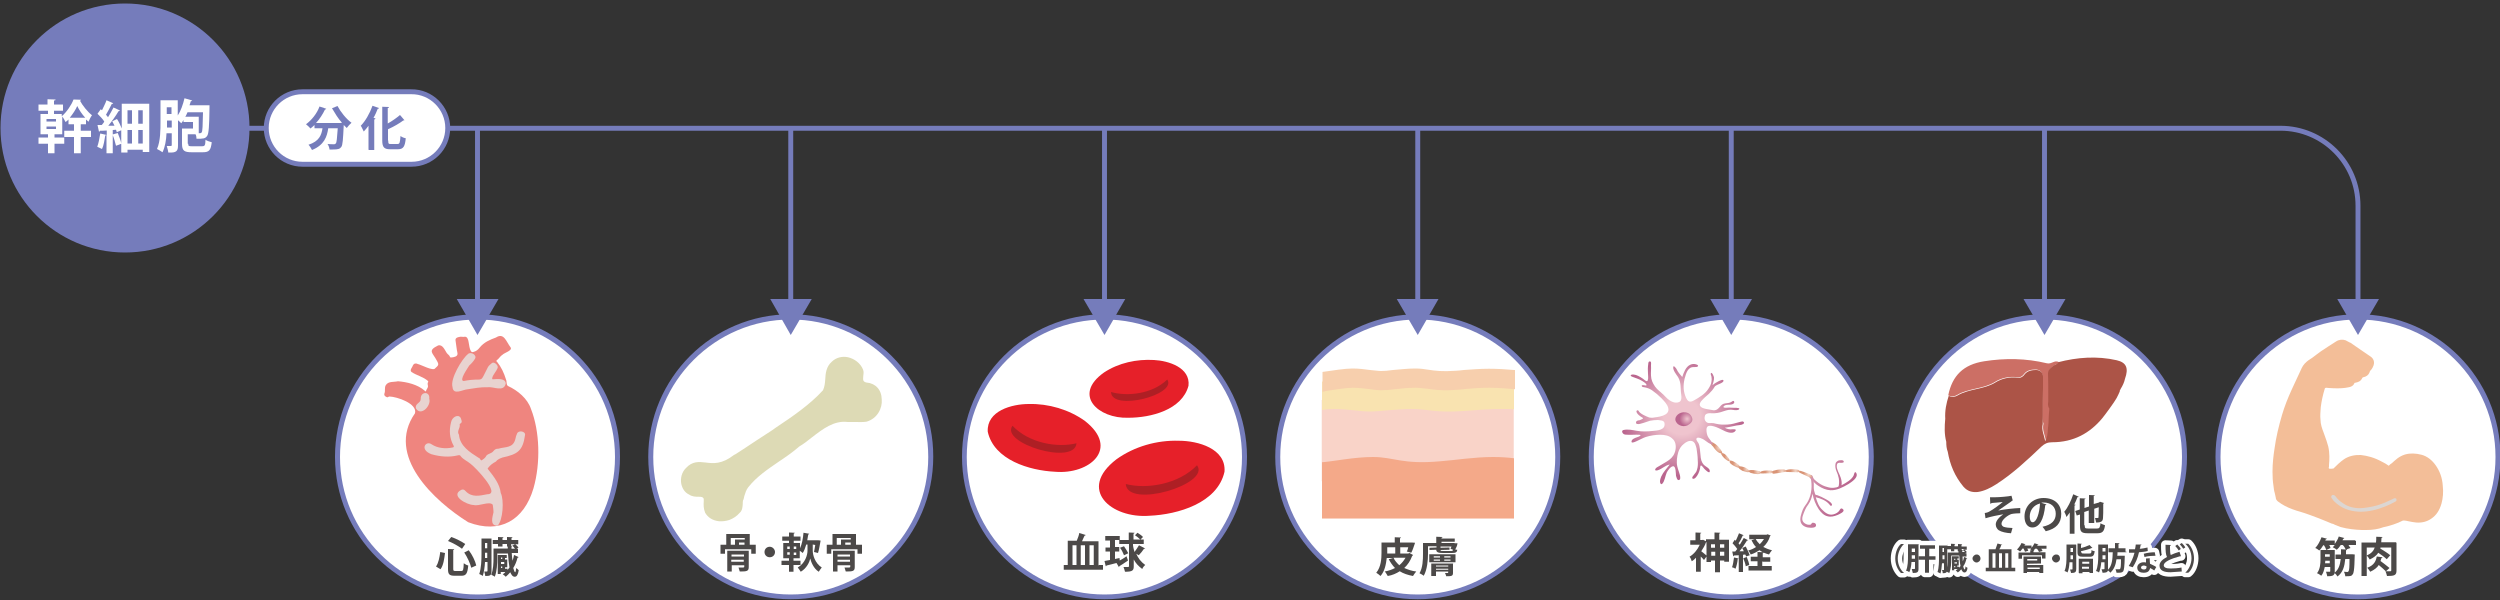 <?xml version="1.0" encoding="utf-8"?>
<!-- Generator: Adobe Illustrator 26.0.2, SVG Export Plug-In . SVG Version: 6.00 Build 0)  -->
<svg version="1.1" id="レイヤー_1" xmlns="http://www.w3.org/2000/svg" xmlns:xlink="http://www.w3.org/1999/xlink" x="0px"
	 y="0px" viewBox="0 0 1000 240" style="enable-background:new 0 0 1000 240;" xml:space="preserve">
<rect x="0" y="0" width="1000" height="240" fill="#333333" stroke="none"/>
<style type="text/css">
	.st0{fill:#FFFFFF;}
	.st1{fill:#757CBB;}
	.st2{fill:#F3BE98;}
	.st3{fill:#DCD6D2;}
	.st4{fill:none;stroke:#FFFFFF;stroke-width:3.582;stroke-linecap:round;stroke-linejoin:round;stroke-miterlimit:10;}
	.st5{fill:#4C4948;}
	.st6{fill:#E62029;}
	.st7{fill:#AE1F24;}
	.st8{fill:#F9D3C8;}
	.st9{fill:#F4A989;}
	.st10{fill:#F9E3B0;}
	.st11{fill:#F7CFAD;}
	.st12{fill:url(#SVGID_1_);}
	.st13{fill:url(#SVGID_00000017486793434738782520000010388535648792824756_);}
	.st14{fill:url(#SVGID_00000180348865827006684050000003093351526697211813_);}
	.st15{fill:url(#SVGID_00000127004152540291637200000009574471183338594468_);}
	.st16{fill:url(#SVGID_00000174604363787911670930000006046143127743147934_);}
	.st17{fill:url(#SVGID_00000076582572167664245080000008052660981585652379_);}
	.st18{fill:url(#SVGID_00000158002870988091895600000008328252937056420268_);}
	.st19{fill:url(#SVGID_00000101067619215982487180000000704812846970368675_);}
	.st20{fill:url(#SVGID_00000020359562666758857540000000556562359062085010_);}
	.st21{fill:url(#SVGID_00000045603805616057848090000000459875611444775047_);}
	.st22{fill:url(#SVGID_00000086662042552824418550000011954525955772682388_);}
	.st23{fill:url(#SVGID_00000167377758057253635160000009328099012500359056_);}
	.st24{fill:url(#SVGID_00000078036964134504978940000009366112369351392416_);}
	.st25{fill:#CC6F65;}
	.st26{fill:#AC5447;}
	.st27{fill:#EF857F;}
	.st28{fill:#E8D3D0;}
	.st29{fill:#DDDAB5;}
	.st30{fill:none;stroke:#757CBB;stroke-width:1.969;stroke-miterlimit:10;}
</style>
<g>
	<g>
		<g>
			<ellipse transform="matrix(0.707 -0.707 0.707 0.707 146.979 720.513)" class="st0" cx="943.2" cy="182.8" rx="56" ry="56"/>
			<g>
				<path class="st1" d="M943.2,127.8c30.4,0,55,24.7,55,55s-24.7,55-55,55c-30.3,0-55-24.7-55-55S912.9,127.8,943.2,127.8
					 M943.2,125.7c-31.4,0-57,25.5-57,57c0,31.4,25.5,57,57,57s57-25.5,57-57S974.6,125.7,943.2,125.7L943.2,125.7z"/>
			</g>
		</g>
		<g>
			<path class="st2" d="M946.5,212c-0.6,0-1.2,0-1.8,0c-2.6-0.1-5.7-0.4-8.5-1.2c-0.8-0.3-1.6-0.6-2.3-0.9c-0.4-0.3-0.9-0.4-1.3-0.5
				l-1.9-0.8c-2.2-0.9-4.4-1.8-6.7-2.6c-1.3-0.5-2.6-0.9-3.9-1.3c-1-0.3-2.1-0.6-3.1-1c-2.2-0.8-4.1-1.8-5.8-3.1
				c-0.5-0.4-0.9-0.9-0.9-1.6c-0.1-0.6-0.3-1.3-0.4-1.8c-0.3-0.9-0.4-1.9-0.5-2.8c-0.3-1.8-0.4-3.6-0.4-5.7c0-3.4,0.4-6.7,0.8-9.2
				c0.6-4.5,1.7-9.1,3-13.5c1-3.4,2.3-6.7,3.9-10.2l1.3-2.8c0.9-1.9,1.8-3.9,2.7-5.8c0.6-1.3,1.6-2.3,2.7-3.1c1-0.6,2.1-1.4,3.1-2.2
				c0.6-0.5,1.3-0.9,1.9-1.4c2.2-1.4,4-2.7,6-3.9c1.2-0.8,2.6-0.9,3.8-0.5c0.6,0.3,1.2,0.6,1.7,0.9l0.3,0.1c1.2,0.8,2.5,1.7,3.6,2.5
				c1.4,1,2.8,1.9,4.4,3c0.8,0.5,1.3,1.3,1.4,2.2c0.1,0.9-0.3,1.9-0.9,2.8c-0.5,0.5-0.8,0.9-0.9,1.4c-0.4,1-1.3,1.7-2.5,1.9
				c-0.1,0-0.3,0.1-0.4,0.3c-0.6,1.4-1.8,1.7-2.8,1.9c-0.3,0-0.3,0.1-0.3,0.1c-0.5,1.3-1.7,1.6-2.3,1.7c-1.8,0.4-3.8,0.5-6.2,0.4
				c-0.6,0-1.3-0.1-1.8-0.1c-0.4,0-0.6-0.1-1-0.1c-0.3,0-0.5,0.1-0.6,0.4c-0.8,2.6-1.3,5-1.6,7.4c-0.1,1.8-0.3,3.5-0.1,5
				c0,1.7,0.6,3.5,1.2,5c0.1,0.5,0.4,0.9,0.5,1.4c0.5,1.4,1,2.7,1.4,4.3c0.6,2.6,0.5,5.3,0.3,7.4c0,0.1,0,0.3,0,0.4
				c0,0.3,0,0.4-0.1,0.6c0,0.1,0,0.3,0.1,0.4c0.1,0.1,0.3,0.1,0.4,0.1l0,0c0.5,0,0.9,0,1.3-0.1c0.1,0,0.3-0.1,0.4-0.3
				c1-1,2.3-2.3,3.9-3.4c1.9-1.3,4.3-1.8,6.7-1.7c2.7,0.3,5.4,1,8.5,2.7c1,0.5,1.9,1,2.7,1.6c0.4-0.4,0.8-0.8,1.2-1
				c1.6-1.4,2.8-2.7,5.3-3.5c2.1-0.6,4.3-0.5,6.6,0.1s4.3,2.2,5.8,4.4s2.5,4.8,2.7,7.9c0.3,2.7,0.1,5-0.5,7.2c-0.8,2.8-2.1,4.7-4,6
				c-1.8,1.3-4,1.8-6.2,1.6c-1-0.1-2.1-0.3-3-0.5c-0.5-0.1-1.2-0.3-1.7-0.3c-0.3,0-0.4,0-0.5,0c-2.5,1.3-5.2,2.1-7.9,2.7
				C951.2,211.7,949,212,946.5,212z"/>
			<path class="st3" d="M933.3,198c-0.1,0-0.4,0-0.5,0.1c-0.4,0.3-0.4,0.8-0.1,1.2c0.6,1,1.6,1.9,2.7,2.7c2.5,1.8,5.3,2.6,8.8,2.7
				c3.2,0,6.7-0.8,10.1-2.2c1.3-0.5,2.6-1.2,3.9-1.9c0.3-0.1,0.3-0.3,0.4-0.5c0-0.3,0-0.5-0.1-0.6c-0.3-0.3-0.6-0.3-1.2,0l-0.6,0.3
				c-1.3,0.6-2.6,1.2-3.9,1.7c-2.3,0.9-4.8,1.4-7.5,1.7c-3.2,0.3-6-0.4-8.1-1.9c-1.3-0.8-2.2-1.7-3-2.8
				C933.9,198.2,933.7,198,933.3,198C933.5,198,933.5,198,933.3,198z"/>
		</g>
	</g>
	<g>
		<g>
			<path class="st4" d="M942.4,216.3v1.7h-3c0.3,0.4,0.5,0.9,0.8,1.2l-1.7,0.6h0.3c0,0.1-0.1,0.3-0.4,0.3v1.6h2.1h0.4l1,0.1
				c-0.1,1,0,7-0.8,7.9c-0.5,0.8-1,0.8-3,0.8c0-0.5-0.3-1.4-0.5-1.8c0.5,0,1,0.1,1.3,0.1s0.4-0.1,0.5-0.3c0.3-0.3,0.4-1.6,0.4-4.9
				h-1.7c-0.3,3-0.9,5.3-3.1,7c-0.3-0.5-0.8-1.2-1.3-1.4c1.7-1.3,2.3-3.1,2.6-5.6h-2.1v-1.8h2.2v-2.1l1.9,0.1
				c-0.3-0.5-0.6-1.3-1.2-1.8h-0.8c-0.5,0.8-1,1.4-1.6,1.9c-0.4-0.4-1.2-0.8-1.6-1c0.3-0.3,0.5-0.5,0.8-0.9h-2.2
				c0.3,0.4,0.4,0.8,0.5,1.2l-1.7,0.8c-0.1-0.5-0.5-1.3-0.9-1.9h-0.3c-0.5,0.8-1,1.6-1.6,2.1c-0.4-0.3-1-0.8-1.6-1
				c1-1,1.9-2.7,2.5-4.3l2.2,0.6c-0.1,0.1-0.3,0.3-0.4,0.1l-0.3,0.6h3.8v1.4c0.6-0.9,1.3-1.9,1.6-3c0.9,0.3,1.6,0.4,2.2,0.6
				c0,0.1-0.1,0.3-0.4,0.3c-0.1,0.3-0.3,0.5-0.3,0.6h5V216.3z M933.9,220v8.4c0,1.7-0.5,2.1-3,2.1c-0.1-0.5-0.3-1.3-0.5-1.8
				c0.5,0,1.2,0,1.4,0c0.3,0,0.3-0.1,0.3-0.3v-1.6h-2.2c-0.3,1.3-0.6,2.6-1.4,3.5c-0.4-0.3-1.2-0.9-1.7-1c1.3-1.7,1.4-4,1.4-5.7V220
				L933.9,220L933.9,220z M930.1,224.3c0,0.4,0,0.6-0.1,1h1.9v-1H930.1z M931.9,221.7H930v1h1.9V221.7z"/>
			<path class="st4" d="M958.6,217.2v11c0,1.9-0.8,2.2-3.8,2.2c-0.1-0.5-0.4-1.4-0.6-1.9h0.1c-0.6-0.6-1.8-1.7-2.8-2.5
				c-0.6,1-1.7,1.9-3.4,2.7c-0.3-0.5-0.8-1.2-1.2-1.6c2.8-1,3.5-2.8,3.8-4.5l2.3,0.3c0,0.1-0.1,0.3-0.4,0.3
				c-0.1,0.4-0.3,0.8-0.4,1.2c1.2,0.9,2.8,2.1,3.6,2.8l-1.4,1.3c0.8,0,1.4,0,1.7,0s0.4-0.1,0.4-0.4V219h-4.3l-0.1,0.4
				c1.3,0.8,3.1,1.9,4,2.7l-1.4,1.6c-0.8-0.8-2.2-1.8-3.4-2.6c-0.6,1-1.7,1.9-3.4,2.7c-0.3-0.5-0.8-1.2-1.2-1.6
				c1.8-0.8,2.7-1.8,3.2-3.2h-3.2v11.4h-2.1V217h5.8c0.1-0.8,0.1-1.4,0.1-2.3l2.5,0.1c0,0.1-0.1,0.3-0.4,0.3c0,0.6-0.1,1.2-0.1,1.8
				h6V217.2z"/>
		</g>
		<g>
			<path class="st5" d="M942.4,216.3v1.7h-3c0.3,0.4,0.5,0.9,0.8,1.2l-1.7,0.6h0.3c0,0.1-0.1,0.3-0.4,0.3v1.6h2.1h0.4l1,0.1
				c-0.1,1,0,7-0.8,7.9c-0.5,0.8-1,0.8-3,0.8c0-0.5-0.3-1.4-0.5-1.8c0.5,0,1,0.1,1.3,0.1s0.4-0.1,0.5-0.3c0.3-0.3,0.4-1.6,0.4-4.9
				h-1.7c-0.3,3-0.9,5.3-3.1,7c-0.3-0.5-0.8-1.2-1.3-1.4c1.7-1.3,2.3-3.1,2.6-5.6h-2.1v-1.8h2.2v-2.1l1.9,0.1
				c-0.3-0.5-0.6-1.3-1.2-1.8h-0.8c-0.5,0.8-1,1.4-1.6,1.9c-0.4-0.4-1.2-0.8-1.6-1c0.3-0.3,0.5-0.5,0.8-0.9h-2.2
				c0.3,0.4,0.4,0.8,0.5,1.2l-1.7,0.8c-0.1-0.5-0.5-1.3-0.9-1.9h-0.3c-0.5,0.8-1,1.6-1.6,2.1c-0.4-0.3-1-0.8-1.6-1
				c1-1,1.9-2.7,2.5-4.3l2.2,0.6c-0.1,0.1-0.3,0.3-0.4,0.1l-0.3,0.6h3.8v1.4c0.6-0.9,1.3-1.9,1.6-3c0.9,0.3,1.6,0.4,2.2,0.6
				c0,0.1-0.1,0.3-0.4,0.3c-0.1,0.3-0.3,0.5-0.3,0.6h5V216.3z M933.9,220v8.4c0,1.7-0.5,2.1-3,2.1c-0.1-0.5-0.3-1.3-0.5-1.8
				c0.5,0,1.2,0,1.4,0c0.3,0,0.3-0.1,0.3-0.3v-1.6h-2.2c-0.3,1.3-0.6,2.6-1.4,3.5c-0.4-0.3-1.2-0.9-1.7-1c1.3-1.7,1.4-4,1.4-5.7V220
				L933.9,220L933.9,220z M930.1,224.3c0,0.4,0,0.6-0.1,1h1.9v-1H930.1z M931.9,221.7H930v1h1.9V221.7z"/>
			<path class="st5" d="M958.6,217.2v11c0,1.9-0.8,2.2-3.8,2.2c-0.1-0.5-0.4-1.4-0.6-1.9h0.1c-0.6-0.6-1.8-1.7-2.8-2.5
				c-0.6,1-1.7,1.9-3.4,2.7c-0.3-0.5-0.8-1.2-1.2-1.6c2.8-1,3.5-2.8,3.8-4.5l2.3,0.3c0,0.1-0.1,0.3-0.4,0.3
				c-0.1,0.4-0.3,0.8-0.4,1.2c1.2,0.9,2.8,2.1,3.6,2.8l-1.4,1.3c0.8,0,1.4,0,1.7,0s0.4-0.1,0.4-0.4V219h-4.3l-0.1,0.4
				c1.3,0.8,3.1,1.9,4,2.7l-1.4,1.6c-0.8-0.8-2.2-1.8-3.4-2.6c-0.6,1-1.7,1.9-3.4,2.7c-0.3-0.5-0.8-1.2-1.2-1.6
				c1.8-0.8,2.7-1.8,3.2-3.2h-3.2v11.4h-2.1V217h5.8c0.1-0.8,0.1-1.4,0.1-2.3l2.5,0.1c0,0.1-0.1,0.3-0.4,0.3c0,0.6-0.1,1.2-0.1,1.8
				h6V217.2z"/>
		</g>
	</g>
</g>
<g>
	<g>
		<g>
			<circle class="st0" cx="441.8" cy="182.8" r="56"/>
			<g>
				<path class="st1" d="M441.8,127.8c30.4,0,55,24.7,55,55s-24.7,55-55,55c-30.3,0-55.1-24.6-55.1-55S411.4,127.8,441.8,127.8
					 M441.8,125.7c-31.4,0-57,25.5-57,57c0,31.4,25.5,57,57,57s57-25.5,57-57C498.7,151.3,473.2,125.7,441.8,125.7L441.8,125.7z"/>
			</g>
		</g>
		<g>
			<g>
				<path class="st6" d="M471.6,176.3c7.5,0,18.9,3.1,18.2,12.4c-2.8,12.5-18.6,17.1-30,17.6c-15.3,1.2-29-10.5-13.2-22.6
					C453.7,178.6,462.8,176,471.6,176.3z"/>
				<path class="st7" d="M450.3,193.6c8.4,2.2,21.2,0.1,28.5-7.5C484.5,193.6,451,203.7,450.3,193.6z"/>
			</g>
			<g>
				<path class="st6" d="M461.6,144c5.8,0.3,14.6,3,13.8,10.3c-2.6,9.7-15.1,12.8-24.1,12.8c-12,0.4-22.4-9.1-9.7-18.1
					C447.5,145.1,454.7,143.6,461.6,144z"/>
				<path class="st7" d="M444.4,156.8c6.5,1.9,16.6,0.8,22.5-5C471,157.9,444.6,164.7,444.4,156.8z"/>
			</g>
			<g>
				<path class="st6" d="M434,168.4c14.1,11.1,1.7,21.5-12,20.3c-10.2-0.5-24.4-4.7-26.9-16c-0.5-8.4,9.7-11.1,16.4-11.1
					C419.4,161.4,427.6,163.8,434,168.4z"/>
				<path class="st7" d="M430.6,177.3c-7.6,1.9-19,0-25.6-7C399.8,177.2,429.9,186.4,430.6,177.3z"/>
			</g>
		</g>
	</g>
	<g>
		<g>
			<path class="st4" d="M439.6,226h1.6v1.9h-15.7V226h1.6v-9.7h3.6c0.4-1,0.9-2.2,1-3.1l2.6,0.8c-0.1,0.1-0.3,0.3-0.5,0.3
				c-0.3,0.6-0.6,1.4-1,2.2h6.6v9.6H439.6z M429,218.1v7.9h1.6v-7.9H429z M434,226v-7.9h-1.7v7.9H434z M437.5,218.1h-1.7v7.9h1.7
				V218.1z"/>
			<path class="st4" d="M458.1,219.4c-0.1,0.1-0.3,0.1-0.5,0.1c-0.5,0.8-1.4,1.9-2.1,2.6l-1-0.6c0.8,1.8,1.8,3.2,3.6,4.5
				c-0.5,0.4-1,1-1.2,1.6c-1.6-1.2-2.6-2.3-3.4-3.8v2.7c0,1.7-0.5,2.2-3.5,2.2c-0.1-0.5-0.4-1.4-0.6-1.9c0.5,0,0.9,0,1.3,0
				c0.8,0,0.9,0,0.9-0.4v-8.8h-3.9V216h-1.7v2.8h1.7v1.8h-1.7v3l1.8-0.4l0.1,1c0.9-0.5,1.8-1,2.7-1.7l0.6,1.7
				c-1.3,0.9-2.6,1.8-3.5,2.3c0,0.1,0,0.3-0.1,0.4l-1-1.7c-1.6,0.4-3,0.8-4,1c0,0.1-0.1,0.3-0.3,0.3l-0.5-2.1
				c0.6-0.1,1.4-0.3,2.2-0.4v-3.4h-1.8V219h1.8v-2.8h-1.9v-1.8h5.8v1.6h3.6V213l2.3,0.1c0,0.1-0.1,0.3-0.4,0.4v2.3h2.7
				c-0.5-0.5-1.3-1.2-2.1-1.7l1-1c0.8,0.5,1.8,1.2,2.2,1.7l-1,1h1.3v1.8h-4.3v0.5c0.1,1,0.4,1.9,0.6,2.7c0.6-0.8,1.3-1.9,1.8-2.7
				L458.1,219.4z M449.6,218.5c0.6,0.9,1.4,2.1,1.7,2.8l-1.7,0.8c-0.3-0.8-0.9-2.1-1.6-3L449.6,218.5z"/>
		</g>
		<g>
			<path class="st5" d="M439.6,226h1.6v1.9h-15.7V226h1.6v-9.7h3.6c0.4-1,0.9-2.2,1-3.1l2.6,0.8c-0.1,0.1-0.3,0.3-0.5,0.3
				c-0.3,0.6-0.6,1.4-1,2.2h6.6v9.6H439.6z M429,218.1v7.9h1.6v-7.9H429z M434,226v-7.9h-1.7v7.9H434z M437.5,218.1h-1.7v7.9h1.7
				V218.1z"/>
			<path class="st5" d="M458.1,219.4c-0.1,0.1-0.3,0.1-0.5,0.1c-0.5,0.8-1.4,1.9-2.1,2.6l-1-0.6c0.8,1.8,1.8,3.2,3.6,4.5
				c-0.5,0.4-1,1-1.2,1.6c-1.6-1.2-2.6-2.3-3.4-3.8v2.7c0,1.7-0.5,2.2-3.5,2.2c-0.1-0.5-0.4-1.4-0.6-1.9c0.5,0,0.9,0,1.3,0
				c0.8,0,0.9,0,0.9-0.4v-8.8h-3.9V216h-1.7v2.8h1.7v1.8h-1.7v3l1.8-0.4l0.1,1c0.9-0.5,1.8-1,2.7-1.7l0.6,1.7
				c-1.3,0.9-2.6,1.8-3.5,2.3c0,0.1,0,0.3-0.1,0.4l-1-1.7c-1.6,0.4-3,0.8-4,1c0,0.1-0.1,0.3-0.3,0.3l-0.5-2.1
				c0.6-0.1,1.4-0.3,2.2-0.4v-3.4h-1.8V219h1.8v-2.8h-1.9v-1.8h5.8v1.6h3.6V213l2.3,0.1c0,0.1-0.1,0.3-0.4,0.4v2.3h2.7
				c-0.5-0.5-1.3-1.2-2.1-1.7l1-1c0.8,0.5,1.8,1.2,2.2,1.7l-1,1h1.3v1.8h-4.3v0.5c0.1,1,0.4,1.9,0.6,2.7c0.6-0.8,1.3-1.9,1.8-2.7
				L458.1,219.4z M449.6,218.5c0.6,0.9,1.4,2.1,1.7,2.8l-1.7,0.8c-0.3-0.8-0.9-2.1-1.6-3L449.6,218.5z"/>
		</g>
	</g>
</g>
<g>
	<g>
		<g>
			<circle class="st0" cx="567.1" cy="182.8" r="56"/>
			<g>
				<path class="st1" d="M567.1,127.8c30.4,0,55,24.7,55,55s-24.7,55-55,55c-30.3,0-55-24.7-55-55S536.7,127.8,567.1,127.8
					 M567.1,125.7c-31.4,0-57,25.5-57,57c0,31.4,25.5,57,57,57c31.4,0,57-25.5,57-57C624.1,151.3,598.6,125.7,567.1,125.7
					L567.1,125.7z"/>
			</g>
		</g>
		<g>
			<rect x="528.7" y="160" class="st8" width="76.8" height="32.5"/>
			<path class="st9" d="M597.3,182.8c-7.8,0-15.5,1.3-21.1,1.7c-15.3,1.4-18.6-1.7-27-1.7c-7.5,0-15.4,1.7-20.4,2.1v22.5h76.8v-24.1
				C603.2,183,600.4,182.8,597.3,182.8z"/>
			<path class="st10" d="M605.6,152.6h-76.8V164c1.6-0.3,3.2-0.4,4.9-0.4c5.3,0,10.3,1,14.2,1c3.8,0,10.6-1,16.9-1
				c6.5,0,9.1,1.6,20.8,0.8c4.3-0.3,10.2-0.9,16.2-0.8c1.3,0,2.6,0,3.8,0.1V152.6z"/>
			<path class="st11" d="M605.6,148c-3.1-0.3-6.7-0.5-10.1-0.5c-3.6,0-7,0.3-10,0.5c-1.2,0.1-2.2,0.3-3.1,0.3c-5.6,0.4-8.4,0-11-0.4
				c-1.7-0.3-3.4-0.5-5.4-0.5c-3,0-6.1,0.4-8.8,0.6c-1.9,0.3-3.6,0.4-4.8,0.4l0,0c-1.3,0-2.8-0.3-4.4-0.4c-2.1-0.3-4.5-0.6-7-0.6
				c-3,0-8,0.8-11.5,1.3c-0.1,0-0.4,0-0.5,0.1v7.9c0.4,0,0.9-0.1,1.3-0.3c3.5-0.5,8.1-1.3,10.9-1.3c2.1,0,4.3,0.3,6.3,0.5
				c1.8,0.3,3.5,0.5,5,0.5c1.4,0,3.2-0.1,5.4-0.4c2.6-0.3,5.4-0.6,8.3-0.6c1.8,0,3.1,0.3,4.8,0.4c2.8,0.4,6,0.9,12,0.4
				c1-0.1,2.1-0.1,3.2-0.3c3-0.3,6.2-0.5,9.6-0.5s7.1,0.3,10.2,0.6V148H605.6z"/>
		</g>
	</g>
	<g>
		<g>
			<path class="st4" d="M563.8,221.2l1.4,0.8c0,0.1-0.1,0.3-0.3,0.3c-0.8,2.1-1.8,3.6-3.2,4.9c1.4,0.6,3,1.2,4.8,1.4
				c-0.4,0.4-1,1.3-1.3,1.8c-2.1-0.4-3.9-1-5.3-1.9c-1.4,0.9-3,1.6-4.8,1.9c-0.3-0.5-0.8-1.4-1.2-1.8c1.6-0.3,3-0.8,4.1-1.4
				c-1-1-1.8-2.2-2.5-3.5l1.7-0.5h-2.5c-0.3,2.5-0.8,5.3-2.5,7.2c-0.4-0.4-1.2-1-1.7-1.3c1.9-2.3,2.1-5.6,2.1-8v-4.1h5.3v-2.1
				l2.5,0.1c0,0.1-0.1,0.3-0.4,0.3v1.7h4.3h0.4l1.3,0.1l-0.1,0.4c-0.4,1.2-0.9,2.7-1.4,3.6l-1.8-0.5c0.3-0.4,0.4-1,0.6-1.7h-3.2v2.5
				h3.2L563.8,221.2z M554.9,218.9v2.5h3.2v-2.5H554.9z M557.4,223.1c0.5,1.2,1.4,2.1,2.3,3c1-0.8,1.8-1.8,2.5-3H557.4z"/>
			<path class="st4" d="M581.8,217.3h1.2c-0.1,0.9-0.5,1.8-0.9,2.5c0.3,0.1,0.5,0.1,0.8,0.1c-0.1,1-0.6,1.3-2.1,1.3h-3.6
				c-1.9,0-2.7-0.3-2.7-1.3l-2.7,0.1v-0.9l2.8-0.1v-0.5h-3.4v3c0,2.6-0.3,6.3-1.7,8.8c-0.4-0.3-1.2-0.8-1.7-1
				c1.3-2.2,1.4-5.4,1.4-7.8v-4.3h5.3v-2.5l2.5,0.1c0,0.1-0.1,0.3-0.4,0.3v0.3h5.3v1.3h-5.3v0.5h5.2V217.3z M571.7,224.9v-3.2h10.5
				v3.2H571.7z M581.2,225.5v3.6c0,1.3-0.5,1.4-2.7,1.4c-0.1-0.4-0.3-0.9-0.5-1.3c0.4,0,0.9,0,1,0c0.3,0,0.3-0.1,0.3-0.6h-4.9v1.8
				h-1.9v-5h8.8V225.5z M573.5,222.5v0.5h2.5v-0.5H573.5z M573.5,223.8v0.5h2.5v-0.5H573.5z M579.3,226.2h-4.9v0.4h4.9V226.2z
				 M574.4,227.9h4.9v-0.4h-4.9V227.9z M576.2,220c0,0.4,0.3,0.4,1,0.4h3.2c0.5,0,0.8-0.1,0.8-0.5l-1-0.4c0.1-0.3,0.3-0.5,0.4-0.9
				h-4.3h-0.1v0.5l3.6-0.1v0.9L576.2,220z M580.2,223v-0.5h-2.5v0.5H580.2z M580.2,224.3v-0.5h-2.5v0.5H580.2z"/>
		</g>
		<g>
			<path class="st5" d="M563.8,221.2l1.4,0.8c0,0.1-0.1,0.3-0.3,0.3c-0.8,2.1-1.8,3.6-3.2,4.9c1.4,0.6,3,1.2,4.8,1.4
				c-0.4,0.4-1,1.3-1.3,1.8c-2.1-0.4-3.9-1-5.3-1.9c-1.4,0.9-3,1.6-4.8,1.9c-0.3-0.5-0.8-1.4-1.2-1.8c1.6-0.3,3-0.8,4.1-1.4
				c-1-1-1.8-2.2-2.5-3.5l1.7-0.5h-2.5c-0.3,2.5-0.8,5.3-2.5,7.2c-0.4-0.4-1.2-1-1.7-1.3c1.9-2.3,2.1-5.6,2.1-8v-4.1h5.3v-2.1
				l2.5,0.1c0,0.1-0.1,0.3-0.4,0.3v1.7h4.3h0.4l1.3,0.1l-0.1,0.4c-0.4,1.2-0.9,2.7-1.4,3.6l-1.8-0.5c0.3-0.4,0.4-1,0.6-1.7h-3.2v2.5
				h3.2L563.8,221.2z M554.9,218.9v2.5h3.2v-2.5H554.9z M557.4,223.1c0.5,1.2,1.4,2.1,2.3,3c1-0.8,1.8-1.8,2.5-3H557.4z"/>
			<path class="st5" d="M581.8,217.3h1.2c-0.1,0.9-0.5,1.8-0.9,2.5c0.3,0.1,0.5,0.1,0.8,0.1c-0.1,1-0.6,1.3-2.1,1.3h-3.6
				c-1.9,0-2.7-0.3-2.7-1.3l-2.7,0.1v-0.9l2.8-0.1v-0.5h-3.4v3c0,2.6-0.3,6.3-1.7,8.8c-0.4-0.3-1.2-0.8-1.7-1
				c1.3-2.2,1.4-5.4,1.4-7.8v-4.3h5.3v-2.5l2.5,0.1c0,0.1-0.1,0.3-0.4,0.3v0.3h5.3v1.3h-5.3v0.5h5.2V217.3z M571.7,224.9v-3.2h10.5
				v3.2H571.7z M581.2,225.5v3.6c0,1.3-0.5,1.4-2.7,1.4c-0.1-0.4-0.3-0.9-0.5-1.3c0.4,0,0.9,0,1,0c0.3,0,0.3-0.1,0.3-0.6h-4.9v1.8
				h-1.9v-5h8.8V225.5z M573.5,222.5v0.5h2.5v-0.5H573.5z M573.5,223.8v0.5h2.5v-0.5H573.5z M579.3,226.2h-4.9v0.4h4.9V226.2z
				 M574.4,227.9h4.9v-0.4h-4.9V227.9z M576.2,220c0,0.4,0.3,0.4,1,0.4h3.2c0.5,0,0.8-0.1,0.8-0.5l-1-0.4c0.1-0.3,0.3-0.5,0.4-0.9
				h-4.3h-0.1v0.5l3.6-0.1v0.9L576.2,220z M580.2,223v-0.5h-2.5v0.5H580.2z M580.2,224.3v-0.5h-2.5v0.5H580.2z"/>
		</g>
	</g>
</g>
<g>
	<g>
		<g>
			<circle class="st0" cx="692.5" cy="182.8" r="56"/>
			<g>
				<path class="st1" d="M692.5,127.8c30.4,0,55,24.7,55,55s-24.7,55-55,55c-30.3,0-55-24.7-55-55S662.1,127.8,692.5,127.8
					 M692.5,125.7c-31.4,0-57,25.5-57,57c0,31.4,25.5,57,57,57c31.6,0,57-25.5,57-57C749.4,151.3,723.9,125.7,692.5,125.7
					L692.5,125.7z"/>
			</g>
		</g>
		<g>
			
				<linearGradient id="SVGID_1_" gradientUnits="userSpaceOnUse" x1="2291.878" y1="324.28" x2="2272.446" y2="301.7" gradientTransform="matrix(-0.911 0.413 -0.413 -0.911 2928.701 -458.524)">
				<stop  offset="0" style="stop-color:#EFC4CE"/>
				<stop  offset="1" style="stop-color:#BA658E"/>
			</linearGradient>
			<path class="st12" d="M724.3,191.2c0.6,3,0.4,6.3-1,9.1c-0.6,1.3-1.7,2.3-2.2,3.6c-0.6,1.6-1.3,3.5-0.8,5c0.6,1.7,2.5,2.2,4,2.2
				c0.5,0,1.9,0,2.1-0.8c0.1-0.9-0.6-1.3-1.4-1.2c-0.4,0.1-0.4,0.6-0.9,0.8c-0.1,0-0.5,0-0.6,0c-0.8,0-1.6-0.5-2.1-1
				c-1.2-1.3,0.1-3.6,0.6-4.9c0.4-0.9,0.8-1.6,1.3-2.2c0.9-1.3,1.4-2.7,1.7-4.3c0.4,2.2,1.3,4.4,2.5,6.2c0.9,1.3,2.1,2.5,3.5,2.8
				c1.4,0.4,2.7,0,4-0.5c0.6-0.3,3.2-1.3,2.2-2.3c-0.5-0.5-0.9-0.4-1.2,0.1c-0.4,0.8-1,1.3-1.9,1.7c-2.1,0.9-3.6,0-5-1.4
				c-1.6-1.4-2.2-3.2-2.8-5.2c2.1,0.5,4.1,1.3,5.4,2.8c0.1,0.1,0.5,0.8,0.8,0.6c0.3-0.1,0.3-0.3,0.3-0.5c-0.3-1-1.9-1.8-2.8-2.3
				c-0.9-0.5-1.9-1-3-1.4c-0.5-0.1-0.9-0.1-1-0.6c-0.3-0.8-0.5-1.7-0.5-2.5c0-0.9,0.3-5.3-1.3-5
				C724.2,190.7,724.2,190.9,724.3,191.2"/>
			
				<linearGradient id="SVGID_00000050653715903035932180000015923911650860510390_" gradientUnits="userSpaceOnUse" x1="2281.17" y1="333.077" x2="2261.738" y2="310.498" gradientTransform="matrix(-0.911 0.413 -0.413 -0.911 2928.701 -458.524)">
				<stop  offset="0" style="stop-color:#EFC4CE"/>
				<stop  offset="1" style="stop-color:#BA658E"/>
			</linearGradient>
			<path style="fill:url(#SVGID_00000050653715903035932180000015923911650860510390_);" d="M724.4,190.4c1.7,1.9,3.9,3.8,6.5,4.4
				c0.9,0.3,1.8,0.4,2.7,0.3c0.5-0.1,1.8-0.1,1.9-0.8c0.4-2.1-0.1-4-0.9-5.8c-0.4-0.9-0.6-2.1-0.4-3c0.1-0.6,0.6-1,1.2-1.3
				c0.5-0.1,2.1-0.4,2.1,0.5c0,0.6-1.4,0.4-1.8,0.4c-0.8,0.1-0.9,0.4-1,1.2c-0.1,1.6,1.2,3.4,1.6,4.8c0.3,0.9,0.5,2.1,0.3,3
				c1.7-0.9,4.1-2.2,4.9-4c0.1-0.4,0.4-1.9,1-0.9c1,1.8-1.9,3.6-3.1,4.4c-2.2,1.3-4.7,2.6-7.2,2.5c-1.8-0.1-3.4-0.8-4.9-1.8
				c-1-0.6-1.9-1.6-2.7-2.5c-0.3-0.3-0.9-0.8-0.9-1.2C723.4,189.8,724.3,190.3,724.4,190.4"/>
			
				<radialGradient id="SVGID_00000142177757374166356380000017290828097162862223_" cx="2322.886" cy="376.991" r="2.241" gradientTransform="matrix(-0.901 0.409 -0.409 -0.901 2934.917 -431.27)" gradientUnits="userSpaceOnUse">
				<stop  offset="0" style="stop-color:#F2D6C7"/>
				<stop  offset="1" style="stop-color:#D99476"/>
			</radialGradient>
			<path style="fill:url(#SVGID_00000142177757374166356380000017290828097162862223_);" d="M684.9,176.9c0,0,2.2,0.8,3.9,3.8
				c0,0,0.4,0.8-0.6,0.6c0,0-1.2,0-3-2.7C685.1,178.6,683.3,176.8,684.9,176.9z"/>
			
				<radialGradient id="SVGID_00000027587787344021197050000010315047475425103528_" cx="2321.084" cy="372.058" r="1.69" gradientTransform="matrix(-0.901 0.409 -0.409 -0.901 2934.917 -431.27)" gradientUnits="userSpaceOnUse">
				<stop  offset="0" style="stop-color:#F2D6C7"/>
				<stop  offset="1" style="stop-color:#D99476"/>
			</radialGradient>
			<path style="fill:url(#SVGID_00000027587787344021197050000010315047475425103528_);" d="M688.7,181.2c0,0,0.6,0,1.3,0.5
				c0,0,2.6,2.3,1.6,2.8c0,0-1.2-0.3-2.5-1.9C689,182.5,688,181.2,688.7,181.2z"/>
			
				<radialGradient id="SVGID_00000012474651288258762620000006648841749404795565_" cx="2319.03" cy="368.032" r="1.803" gradientTransform="matrix(-0.901 0.409 -0.409 -0.901 2934.917 -431.27)" gradientUnits="userSpaceOnUse">
				<stop  offset="0" style="stop-color:#F2D6C7"/>
				<stop  offset="1" style="stop-color:#D99476"/>
			</radialGradient>
			<path style="fill:url(#SVGID_00000012474651288258762620000006648841749404795565_);" d="M692,184.2c0,0,0.8,0,1.6,0.5
				c0,0,2.7,1.4,2.2,2.1c0,0,0.1,0.9-2.5-0.6c0,0-1.9-1-1.4-1.8C691.7,184.4,691.8,184.2,692,184.2z"/>
			
				<radialGradient id="SVGID_00000165203559401166564050000011904260946043680434_" cx="2316.372" cy="364.526" r="1.756" gradientTransform="matrix(-0.901 0.409 -0.409 -0.901 2934.917 -431.27)" gradientUnits="userSpaceOnUse">
				<stop  offset="0" style="stop-color:#F2D6C7"/>
				<stop  offset="1" style="stop-color:#D99476"/>
			</radialGradient>
			<path style="fill:url(#SVGID_00000165203559401166564050000011904260946043680434_);" d="M695.7,186.5c0,0,1.7,0,3,0.9
				c0,0,1.2,0.6,0.9,1.3c0,0,0.1,0.6-2.7-0.4C696.9,188.2,694.6,187.2,695.7,186.5z"/>
			
				<radialGradient id="SVGID_00000177485856756518608680000002148824878626096298_" cx="2312.702" cy="361.658" r="1.887" gradientTransform="matrix(-0.901 0.409 -0.409 -0.901 2934.917 -431.27)" gradientUnits="userSpaceOnUse">
				<stop  offset="0" style="stop-color:#F2D6C7"/>
				<stop  offset="1" style="stop-color:#D99476"/>
			</radialGradient>
			<path style="fill:url(#SVGID_00000177485856756518608680000002148824878626096298_);" d="M703.9,188.5c0,0-3.4-0.9-4.4-0.3
				c0,0-0.1,0.6,0.6,0.9c0,0,2.8,0.9,3.9,0.4C704.1,189.5,704.9,189.1,703.9,188.5z"/>
			
				<radialGradient id="SVGID_00000178164788306521925080000004666411200512373385_" cx="2308.513" cy="359.513" r="1.879" gradientTransform="matrix(-0.901 0.409 -0.409 -0.901 2934.917 -431.27)" gradientUnits="userSpaceOnUse">
				<stop  offset="0" style="stop-color:#F2D6C7"/>
				<stop  offset="1" style="stop-color:#D99476"/>
			</radialGradient>
			<path style="fill:url(#SVGID_00000178164788306521925080000004666411200512373385_);" d="M708.7,188.3c0,0-3.8-0.4-4.5,0.5
				c0,0-0.3,0.5,0.4,0.6l3.8-0.1c0,0,0.6-0.1,0.6-0.6C709,188.8,709.2,188.5,708.7,188.3z"/>
			
				<radialGradient id="SVGID_00000086689582818452132720000008764706409705112201_" cx="2303.791" cy="357.852" r="2.13" gradientTransform="matrix(-0.901 0.409 -0.409 -0.901 2934.917 -431.27)" gradientUnits="userSpaceOnUse">
				<stop  offset="0" style="stop-color:#F2D6C7"/>
				<stop  offset="1" style="stop-color:#D99476"/>
			</radialGradient>
			<path style="fill:url(#SVGID_00000086689582818452132720000008764706409705112201_);" d="M709.3,188.3c1-0.3,1.9-0.5,3-0.5
				c0.5,0,1.2-0.1,1.7,0.1c0.6,0.3,0.5,0.8-0.1,0.9c-0.5,0.1-1.2,0.1-1.7,0.3c-0.9,0.1-1.8,0.3-2.7,0.4c0,0-0.8,0-0.6-0.6
				C708.8,188.7,708.8,188.5,709.3,188.3z"/>
			
				<radialGradient id="SVGID_00000023977643858022009970000005050673302731215012_" cx="2298.754" cy="355.697" r="2.058" gradientTransform="matrix(-0.901 0.409 -0.409 -0.901 2934.917 -431.27)" gradientUnits="userSpaceOnUse">
				<stop  offset="0" style="stop-color:#F2D6C7"/>
				<stop  offset="1" style="stop-color:#D99476"/>
			</radialGradient>
			<path style="fill:url(#SVGID_00000023977643858022009970000005050673302731215012_);" d="M719.1,187.9c0,0-3.6-0.6-4.9,0.3
				c0,0-0.4,0.6,0.8,0.6l3.9,0.1c0,0,0.8,0.1,0.8-0.5C719.8,188.3,719.5,187.9,719.1,187.9z"/>
			
				<radialGradient id="SVGID_00000037677635149021474610000008139505192635163032_" cx="2294.512" cy="352.326" r="2.184" gradientTransform="matrix(-0.901 0.409 -0.409 -0.901 2934.917 -431.27)" gradientUnits="userSpaceOnUse">
				<stop  offset="0" style="stop-color:#F2D6C7"/>
				<stop  offset="1" style="stop-color:#D99476"/>
			</radialGradient>
			<path style="fill:url(#SVGID_00000037677635149021474610000008139505192635163032_);" d="M723.4,189.5c0,0-3.1-1.3-3.6-1.2
				c0,0-0.8,0.5,0.5,1l3.5,1.6c0,0,0.9,0.4,1-0.1C724.8,190.9,725.1,190.1,723.4,189.5z"/>
			
				<radialGradient id="SVGID_00000021088229232389820090000005375163235862663565_" cx="2331.468" cy="394.932" r="24.391" gradientTransform="matrix(-0.901 0.409 -0.409 -0.901 2934.917 -431.27)" gradientUnits="userSpaceOnUse">
				<stop  offset="0.301" style="stop-color:#EFC4CE"/>
				<stop  offset="1" style="stop-color:#BA658E"/>
			</radialGradient>
			<path style="fill:url(#SVGID_00000021088229232389820090000005375163235862663565_);" d="M649.4,172c1.7-0.4,3.5,0,5.2,0.3
				c2.1,0.4,4.3,0.3,6.3,0.1s5.4-0.3,4.9-3.2c-0.3-1.2-1.7-1-2.6-1.2c-1,0-2.2,0.1-3.2,0.3c-0.9,0.3-4.5,1.6-4.9,1.3
				c0,0-1,0.1-0.6-1c0,0,0.4-0.5,1.3-0.5c0,0,0.8-0.3,1.3-0.6c0-0.1,0.1-0.1,0.1-0.3c-3-1.7-2.6-2.8-2.6-2.8
				c0.4-0.6,0.8-0.1,0.8-0.1c0.5,1.2,3.2,2.3,4.3,2.7c0.4,0.1,0.9,0.1,1.3,0.1c1.8-0.3,7.1-0.6,6.3-3.9c-0.4-1.6-1.7-2.8-2.7-3.9
				c-1.2-1.2-2.5-2.3-3.8-3.2c-0.9-0.6-1.9-1-3.1-1.2c-0.3,0-0.9-0.1-1-0.5c-0.1-0.5,0.8-0.3,1-0.3c0.4,0.1,1.2,0.3,0.8-0.4
				c-0.3-0.5-1-0.9-1.6-1.3c-1.3-0.8-2.7-1.2-4-1.7s-0.3-1,0.5-0.9c1.3,0.1,2.6,0.9,3.8,1.7c0.4,0.3,1.7,1.6,1.9,0.6
				c0.3-0.8,0.1-1.8,0.1-2.5c-0.1-1.4-0.1-2.7,0.1-4c0-0.4,0.1-1.2,0.8-1c0.5,0.1,0.3,1,0.3,1.6c0.1,1.3-0.1,2.8,0,4.1
				c0.1,1.7,0.6,2.8,1.6,4.3c0.9,1.3,2.3,2.2,3.5,3.4c1,1,1.9,2.1,3.4,2.7c0.8,0.4,1.9,0.5,2.8,0.1c1-0.5,0.9-1.9,0.8-2.8
				c-0.4-2.5,0.1-4.9-1.3-7.2c-0.6-0.9-2.1-2.7-1.9-4c0.1-0.9,1.2,0.6,1.3,0.8c0.6,1.3,1.4,2.2,2.3,3.2c0.6-1.8,1.4-4.1,3.2-4.9
				c0.8-0.4,1.7-0.4,2.5-0.1c0.9,0.3,0.8,0.9-0.1,1c-0.8,0.1-1.6-0.1-2.3,0.3c-0.9,0.5-1.4,1.4-1.8,2.5c-0.9,2.5-1.3,5.3-0.6,7.8
				c0.3,1,0.8,2.6,1.7,3.1c0.8,0.4,1.6-0.1,2.2-0.4c2.1-1.2,4.3-2.5,5.6-4.5c0.6-0.9,1.2-1.9,1.3-3.1c0.1-0.5,0.1-1,0-1.7
				c0-0.4-0.4-1-0.3-1.4c0.4-1,1.3,1.3,1.3,1.6c0.1,1-0.4,2.2-0.6,3.1c0.8-0.8,1.7-1.2,2.6-1.7c0.3-0.1,1.8-0.9,1.8-0.1
				c0,0.8-2.1,1.4-2.6,1.7c-0.4,0.3-0.8,0.3-1,0.8c-0.6,1-1.3,1.8-2.2,2.7c-0.9,0.8-1.9,1.6-2.7,2.5c-0.5,0.5-1,1.2-1,1.8
				c0,0.9,1,1.4,1.8,1.6c1,0.3,2.1,0.4,3.1,0.6c1.7,0.5,2.6-0.6,3.6-1.8c1.2-1.3,2.7-0.6,4.1-1.4c0.4-0.3,1-0.8,1.2,0
				c0.1,0.5-0.5,0.8-0.8,0.9c-1,0.4-2.6-0.1-3.4,0.8c-0.5,0.6,0.5,0.6,0.9,0.6c0.8-0.1,1.6-0.1,2.5,0c0.3,0,3.2-0.1,2.8,0.5
				c-0.3,0.6-1.7,0.5-2.2,0.4c-1.6-0.3-2.6,0-4.1,0.5c-1.6,0.6-3.2,0.9-4.8,0.8c-1-0.1-2.6,0-2.7,1.3c-0.3,1.2,0.3,2.3,1.4,2.6
				c0.4,0.1,0.9,0,1.2,0c0.6,0,1.3,0.1,1.9,0.3c1.6,0.4,3.1,0.4,4.8,0.3c1.6-0.1,2.8-0.5,4.3-0.9c0.5-0.1,1.3-0.4,1.7-0.3
				c0.5,0.3,0.6,0.6,0.1,1c-0.8,0.5-1.8,0.4-2.7,0.6c-1.6,0.4-3.1,0.6-4.7,0.9c0.9,0.5,2.1,0.8,3.1,0.6c0.4,0,1.7-0.1,1.2,0.6
				c-1.2,1.7-4.1,0.3-5.4-0.4c-1-0.5-5.4-2.8-6.1-0.8c-0.3,0.8,0,2.5,0.3,3.2c0.6,1.4,1.7,2.1,2.2,3.5c-1.3,0-2.5-1.2-3.6-1.9
				c-0.4-0.3-2.6-1.4-3-0.5c-0.3,0.5,0.5,1.4,0.8,1.9c0.6,1.3,0.6,3.2,0.8,4.7c0.1,1.6,0.3,2.8,1.4,4c0.6,0.6,2.5,1.4,2.3,2.5
				c0,1.3-2.1-0.9-2.2-1c-0.3-0.3-0.9-1.3-1.3-1.3c-0.4,0-0.3,1-0.4,1.3c-0.3,1.3-0.9,2.7-1.8,3.6c-0.3,0.3-0.9,0.6-1.2,0.3
				s0.1-0.9,0.4-1.2c0.5-0.8,1.2-1.3,1.4-2.3c0.4-1.2,0.4-2.6,0.3-3.8c0-1.7-0.3-3.2-0.5-4.8c-0.3-1-0.5-2.3-1.6-2.8
				c-1.2-0.5-2.6,0.3-3.4,1c-1.2,0.9-1.9,2.1-2.3,3.4c-0.5,1.7-0.8,3.8-0.4,5.6c0.3,1.6,1.2,3.1,1.2,4.7c0,0.5-0.3,1-0.9,0.8
				c-0.5-0.3-0.6-1.2-0.8-1.7c-0.1-0.8,0-4-1.2-3.8c-1,0.1-2.1,1.7-2.5,2.5c-0.6,1.3-0.8,3.5-1.8,4.5c-0.6,0.6-1-0.6-0.9-1
				c0-0.6,0.3-1.4,0.5-1.9c0.8-1.8,2.2-3.2,3.4-4.8c-1.8,0.3-3.1,1.8-4.8,2.3c-0.3,0.1-1.2,0.3-1-0.4c0.1-0.5,1-1,1.6-1.3
				c2.8-1.8,5.8-2.7,6.5-6.5c0.3-1.6,0-3.4-1.2-4.4c-1.3-1.3-3.2-1.6-4.9-1.6c-1.9,0-3.9,0.3-5.8,0.9s-5.8,3.2-5.7,1.8
				c0.1-1,1.4-1.4,2.2-1.7c0.5-0.1,2.3-0.9,0.9-1c-1.6-0.1-3.1,0.1-4.7,0c-0.5,0-1.4,0-1.8-0.5C648.4,172.4,649.2,172,649.4,172z"/>
			
				<radialGradient id="SVGID_00000109745133846058762980000002532532768262659994_" cx="2329.999" cy="393.063" r="3.056" gradientTransform="matrix(-0.901 0.409 -0.409 -0.901 2934.917 -431.27)" gradientUnits="userSpaceOnUse">
				<stop  offset="0" style="stop-color:#EFC4CE"/>
				<stop  offset="1" style="stop-color:#BA658E"/>
			</radialGradient>
			<path style="fill:url(#SVGID_00000109745133846058762980000002532532768262659994_);" d="M676.3,166.1c-0.8-1.2-2.6-1.4-3.9-1
				c-0.9,0.3-1.7,0.9-2.1,1.8c-0.4,1-0.1,1.7,0.6,2.5c0,0,1.6,1.7,4,0.8C675,170,678.3,168.9,676.3,166.1z"/>
		</g>
	</g>
	<g>
		<g>
			<path class="st4" d="M688,215.9h3.6v8.8h-1.9v-0.5H688v4.7H686v-4.7h-1.6v0.6h-1.8v-2.2l-1,1.4c-0.3-0.4-0.8-0.9-1.3-1.4v6.1
				h-1.9v-5.6c-0.5,0.5-1,1-1.7,1.4c-0.1-0.5-0.6-1.6-0.9-1.8c1.7-1,3.2-2.8,4.1-4.8h-3.8v-1.8h2.1V213l2.3,0.1
				c0,0.1-0.1,0.3-0.4,0.3v2.6h0.8l0.3-0.1l1.2,0.6v-0.8h3.4V213l2.3,0.1c0,0.1-0.1,0.3-0.4,0.3v2.5H688z M682.7,216.8
				c0,0.1-0.1,0.1-0.3,0.1c-0.4,1.3-1.2,2.5-1.9,3.6c0.6,0.5,1.7,1.3,2.1,1.7v-5.4H682.7z M686,217.7h-1.6v1.4h1.6V217.7z
				 M684.5,222.3h1.6v-1.6h-1.6V222.3z M689.6,217.7H688v1.4h1.7V217.7z M688,222.3h1.7v-1.6H688V222.3z"/>
			<path class="st4" d="M698.4,222.6c0-0.3-0.1-0.5-0.3-0.8l-0.9,0.1v6.9h-1.7v-5.4c-0.1,0.1-0.3,0.1-0.4,0.1c-0.1,1.4-0.5,3-0.9,4
				c-0.4-0.3-1-0.5-1.4-0.6c0.4-0.9,0.6-2.5,0.8-3.9l1.9,0.4v-1.3c-0.8,0-1.4,0.1-1.9,0.1c0,0.1-0.1,0.3-0.3,0.3l-0.4-1.9h1.2
				c0.3-0.4,0.5-0.6,0.8-1c-0.5-0.8-1.3-1.7-1.9-2.3l0.9-1.4l0.4,0.4c0.5-0.9,0.9-2.1,1.3-3l1.9,0.8c-0.1,0.1-0.3,0.1-0.4,0.1
				c-0.4,0.9-1,2.2-1.7,3.1c0.3,0.3,0.4,0.5,0.5,0.6c0.5-0.9,1.2-1.9,1.6-2.7l1.8,0.9c-0.1,0.1-0.3,0.1-0.5,0.1
				c-0.8,1.3-1.9,3-3,4.3h1.7c-0.1-0.4-0.4-0.9-0.6-1.3l1.4-0.6c0.6,1.2,1.3,2.6,1.6,3.5L698.4,222.6z M698.3,226.5
				c-0.1-0.9-0.6-2.2-1-3.2l1.4-0.5c0.4,1,0.9,2.3,1,3.2L698.3,226.5z M707,213.7l1.3,0.5c0,0.1-0.1,0.1-0.3,0.3
				c-0.5,1.7-1.4,3.1-2.7,4.3c1,0.5,2.2,1,3.5,1.3c-0.4,0.4-0.9,1.2-1.2,1.7c-1.4-0.4-2.7-0.9-3.8-1.7c-1,0.6-2.2,1.3-3.5,1.7
				c-0.3-0.5-0.6-1.2-1-1.6c1.2-0.3,2.2-0.8,3.1-1.4c-0.8-0.8-1.3-1.7-1.8-2.7l1.3-0.4h-2.2v-1.8h6.9L707,213.7z M704.9,224.5v1.9
				h3.8v1.8h-9.3v-1.8h3.6v-1.9h-2.7v-1.8h2.7v-1.9l2.5,0.1c0,0.1-0.1,0.3-0.4,0.4v1.6h3v1.8h-3.1V224.5z M702.3,215.6
				c0.4,0.8,0.9,1.4,1.6,2.1c0.6-0.6,1.2-1.3,1.7-2.1H702.3z"/>
		</g>
		<g>
			<path class="st5" d="M688,215.9h3.6v8.8h-1.9v-0.5H688v4.7H686v-4.7h-1.6v0.6h-1.8v-2.2l-1,1.4c-0.3-0.4-0.8-0.9-1.3-1.4v6.1
				h-1.9v-5.6c-0.5,0.5-1,1-1.7,1.4c-0.1-0.5-0.6-1.6-0.9-1.8c1.7-1,3.2-2.8,4.1-4.8h-3.8v-1.8h2.1V213l2.3,0.1
				c0,0.1-0.1,0.3-0.4,0.3v2.6h0.8l0.3-0.1l1.2,0.6v-0.8h3.4V213l2.3,0.1c0,0.1-0.1,0.3-0.4,0.3v2.5H688z M682.7,216.8
				c0,0.1-0.1,0.1-0.3,0.1c-0.4,1.3-1.2,2.5-1.9,3.6c0.6,0.5,1.7,1.3,2.1,1.7v-5.4H682.7z M686,217.7h-1.6v1.4h1.6V217.7z
				 M684.5,222.3h1.6v-1.6h-1.6V222.3z M689.6,217.7H688v1.4h1.7V217.7z M688,222.3h1.7v-1.6H688V222.3z"/>
			<path class="st5" d="M698.4,222.6c0-0.3-0.1-0.5-0.3-0.8l-0.9,0.1v6.9h-1.7v-5.4c-0.1,0.1-0.3,0.1-0.4,0.1c-0.1,1.4-0.5,3-0.9,4
				c-0.4-0.3-1-0.5-1.4-0.6c0.4-0.9,0.6-2.5,0.8-3.9l1.9,0.4v-1.3c-0.8,0-1.4,0.1-1.9,0.1c0,0.1-0.1,0.3-0.3,0.3l-0.4-1.9h1.2
				c0.3-0.4,0.5-0.6,0.8-1c-0.5-0.8-1.3-1.7-1.9-2.3l0.9-1.4l0.4,0.4c0.5-0.9,0.9-2.1,1.3-3l1.9,0.8c-0.1,0.1-0.3,0.1-0.4,0.1
				c-0.4,0.9-1,2.2-1.7,3.1c0.3,0.3,0.4,0.5,0.5,0.6c0.5-0.9,1.2-1.9,1.6-2.7l1.8,0.9c-0.1,0.1-0.3,0.1-0.5,0.1
				c-0.8,1.3-1.9,3-3,4.3h1.7c-0.1-0.4-0.4-0.9-0.6-1.3l1.4-0.6c0.6,1.2,1.3,2.6,1.6,3.5L698.4,222.6z M698.3,226.5
				c-0.1-0.9-0.6-2.2-1-3.2l1.4-0.5c0.4,1,0.9,2.3,1,3.2L698.3,226.5z M707,213.7l1.3,0.5c0,0.1-0.1,0.1-0.3,0.3
				c-0.5,1.7-1.4,3.1-2.7,4.3c1,0.5,2.2,1,3.5,1.3c-0.4,0.4-0.9,1.2-1.2,1.7c-1.4-0.4-2.7-0.9-3.8-1.7c-1,0.6-2.2,1.3-3.5,1.7
				c-0.3-0.5-0.6-1.2-1-1.6c1.2-0.3,2.2-0.8,3.1-1.4c-0.8-0.8-1.3-1.7-1.8-2.7l1.3-0.4h-2.2v-1.8h6.9L707,213.7z M704.9,224.5v1.9
				h3.8v1.8h-9.3v-1.8h3.6v-1.9h-2.7v-1.8h2.7v-1.9l2.5,0.1c0,0.1-0.1,0.3-0.4,0.4v1.6h3v1.8h-3.1V224.5z M702.3,215.6
				c0.4,0.8,0.9,1.4,1.6,2.1c0.6-0.6,1.2-1.3,1.7-2.1H702.3z"/>
		</g>
	</g>
</g>
<g>
	<g>
		<g>
			
				<ellipse transform="matrix(0.707 -0.707 0.707 0.707 110.263 631.889)" class="st0" cx="817.9" cy="182.8" rx="56" ry="56"/>
			<g>
				<path class="st1" d="M817.8,127.8c30.4,0,55,24.7,55,55s-24.7,55-55,55c-30.3,0-55-24.7-55-55S787.6,127.8,817.8,127.8
					 M817.8,125.7c-31.4,0-57,25.5-57,57c0,31.4,25.5,57,57,57c31.4,0,57-25.5,57-57C874.9,151.3,849.4,125.7,817.8,125.7
					L817.8,125.7z"/>
			</g>
		</g>
		<g>
			<g>
				<path class="st25" d="M816.9,165.4c0-3.4,0-6.9,0.1-10.2c0-1.6,0-3.2,0-4.8c0-1.8-1.4-2.6-2.8-2.6c-1.6,0-3.4,0.3-4.5,1.7
					c-0.6,0.9-1.6,1.6-2.8,1.4c-3.2-0.5-6.6,0.4-8.8,1.8c-4.8,3-10.6,2.5-15.3,5.3c-0.8,0.5-2.3,0.9-3.5,0.1
					c1.6-7.8,6-12.3,14.4-13.6c8.3-1.3,16.7-1.2,25,0.8c1.9,0.5,3.1-1.4,4.8-0.5c-0.3,0.9-1.2,0.9-1.7,1.3c-1.2,0.9-2.5,1.8-2.3,3.6
					c0.1,3.2,0.1,6.3,0.1,9.6c0.1,1.3-0.5,2.7,0.4,4c-0.1,1.9-0.3,3.8-0.3,5.7c-0.4,2.3,0,4.7-1.3,7.4c-0.5-2.6-1.6-4.5-1-6.9
					C816.9,168.1,816.9,166.7,816.9,165.4z"/>
				<path class="st26" d="M846.7,144.1c-7.9-1.8-15.8-1.2-23.5,0.8c-0.3,0.9-1.2,0.9-1.7,1.3c-1.2,0.9-2.5,1.8-2.3,3.6
					c0.1,3.2,0.1,6.3,0.1,9.6c0.1,1.3-0.5,2.7,0.4,4c-0.1,1.9-0.3,3.8-0.3,5.7c-0.4,2.3,0,4.7-1.3,7.4c-0.5-2.6-1.6-4.5-1-6.9
					c-0.3,0-0.5,0-0.8,0c0.3,0,0.5,0,0.8,0c0-1.3,0-2.7,0-4c0-3.4,0-6.9,0.1-10.2l0,0c0-1.6,0-3.2,0-4.8c0-1.8-1.4-2.6-2.8-2.6
					c-1.6,0-3.4,0.3-4.5,1.7c-0.6,0.9-1.6,1.6-2.8,1.4c-3.2-0.5-6.6,0.4-8.8,1.8c-4.8,3-10.6,2.5-15.3,5.3c-0.8,0.5-2.3,0.9-3.5,0.1
					c-1,3-1.6,6.1-1.4,9.2c-0.3,3.1-0.4,6.2,0.4,9.2l0,0c0,1.4,0.1,2.7,0.6,4c0.9,5.2,2.8,9.8,6.3,14c1.6,1.8,3.4,2.3,5.7,2.1
					c2.7-0.4,5.2-1.7,7.4-3.1c6.7-4.3,12.4-9.7,18.1-15.1c1.3-1.2,2.5-1.7,4.3-1.7c8.5,0,15-3.6,20-9.6c1-1.2,4.9-6.5,5.7-8
					c0.5-0.9,0.9-1.8,1.3-2.7v-0.3c0.1-0.3,0.3-0.5,0.4-0.8c0.8-1.3,1.4-2.6,1.7-4C851.5,147.3,850.6,145,846.7,144.1z"/>
			</g>
		</g>
	</g>
	<g>
		<g>
			<path class="st4" d="M796,198.9c0.5,0,1.3,0,2.1,0c1.6,0,5.2-0.3,6.5-0.6l0.5,1.9c-0.1,0-0.4,0.1-0.6,0.4
				c-1.4,0.9-3.5,2.5-5.2,3.6c2.7-0.5,6.2-0.9,8.8-1v2.1c-1,0-2.6,0.1-3.5,0.3c-1.4,0.4-4,2.3-4,3.9c0,0.5,0.3,0.9,0.8,1.2
				c0.8,0.3,2.5,0.5,3.6,0.5l-0.6,2.1c-1.9-0.1-3.8-0.5-4.9-1.2c-0.6-0.4-1.2-1.3-1.2-2.3c0-1.4,1.2-2.8,3-4.1
				c-2.3,0.4-4.8,0.9-7.1,1.6l-0.3-2.1c0.9-0.1,1.6-0.4,2.2-0.8c1-0.5,4-2.7,5-3.6c-1.2,0.1-3.8,0.4-4.4,0.4
				c-0.1,0.1-0.4,0.3-0.6,0.3L796,198.9z"/>
			<path class="st4" d="M818.6,201.8c-0.1,0.1-0.3,0.3-0.5,0.3c-0.6,5.7-2.3,8.9-5.2,8.9c-1.8,0-3.1-1.6-3.1-4.4
				c0-4.3,3.4-7.4,7.6-7.4c4.7,0,7.1,2.8,7.1,6.3c0,3.9-2.1,6-6.2,7c-0.3-0.5-0.8-1.2-1.3-1.8c3.8-0.8,5.3-2.6,5.3-5.2
				c0-2.7-1.8-4.5-4.9-4.5c-0.3,0-0.5,0-0.9,0.1L818.6,201.8z M816,201.4c-2.5,0.6-4.1,2.7-4.1,5.2c0,1.4,0.4,2.3,1.2,2.3
				C814.6,208.9,815.8,205.3,816,201.4z"/>
			<path class="st4" d="M831.5,198.7c-0.1,0.1-0.3,0.3-0.5,0.1c-0.4,1-0.8,2.1-1.3,3l0.5,0.1c0,0.1-0.1,0.3-0.4,0.3v11.3h-1.9V205
				c-0.4,0.6-0.9,1.3-1.3,1.8c-0.1-0.5-0.6-1.6-0.9-2.1c1.4-1.6,2.7-4.3,3.6-7L831.5,198.7z M833.9,210.2c0,1,0.1,1.2,1.3,1.2h3.6
				c1,0,1.2-0.4,1.4-2.1c0.4,0.3,1.3,0.6,1.8,0.8c-0.3,2.3-0.9,3.2-3,3.2h-3.9c-2.5,0-3.1-0.6-3.1-3v-4.5l-1.3,0.4l-0.6-1.8l1.8-0.6
				v-4.5l2.3,0.1c0,0.1-0.1,0.3-0.4,0.3v3.5l1.8-0.6V198l2.3,0.1c0,0.1-0.1,0.3-0.4,0.3v3.2l2.1-0.6l0.4-0.3l1.6,0.5
				c0,0.1-0.1,0.1-0.3,0.3c0,3,0,5-0.1,5.7c-0.1,1.3-0.6,1.8-2.8,1.8c0-0.5-0.3-1.4-0.4-1.8c0.4,0,0.9,0,1,0c0.3,0,0.4,0,0.4-0.4
				c0-0.3,0.1-1.4,0.1-3.9l-1.8,0.6v5.7h-2.2v-5l-1.8,0.6v5.3H833.9z"/>
			<path class="st4" d="M761.6,217.6c-1.3,1.2-2.5,3.4-2.5,5.8c0,2.6,1.2,4.7,2.5,5.8l0,0h-1.2c-1.3-1.2-2.3-3.4-2.3-5.8
				c0-2.5,1-4.8,2.3-5.8H761.6L761.6,217.6z"/>
			<path class="st4" d="M767.4,217.9v9.6c0,1.4-0.5,1.7-2.3,1.7c0-0.4-0.3-1-0.4-1.6c0.3,0,0.5,0,0.8,0c0.5,0,0.5,0,0.5-0.3v-2.5
				h-1.4c-0.1,1.6-0.4,3.1-0.9,4.1c-0.3-0.3-0.9-0.6-1.3-0.6c0.8-1.7,0.8-4.3,0.8-6.1v-4.5h4.3V217.9z M764.7,222.1c0,0.8,0,1,0,1.4
				h1.3v-1.4H764.7z M766,219.4h-1.3v1.4h1.3V219.4z M774.2,222.5v1.4h-2.6v5.2h-1.6v-5.2h-2.5v-1.4h2.5v-3H768v-1.4h6v1.4h-2.3v3
				H774.2z"/>
			<path class="st4" d="M778.9,217.9v9.8c0,1.3-0.5,1.6-1.8,1.6c0-0.4-0.1-1-0.4-1.3c0.4,0,0.6,0,0.8,0s0.1,0,0.1-0.1v-2.6h-0.8
				c-0.1,1.4-0.3,3-0.6,4.1c-0.3-0.1-0.8-0.5-1.2-0.6c0.6-1.8,0.6-4.3,0.6-6.1v-4.5h3.2V217.9z M777,222.1c0,0.8,0,1.2,0,1.6h0.8
				v-1.6H777z M777.6,219.2H777v1.6h0.6V219.2z M785,222.2c0,0.8,0.1,1.6,0.1,2.3c0.3-0.5,0.4-1.2,0.5-1.7l1.3,0.5
				c0,0.1-0.1,0.1-0.3,0.1c-0.3,1.2-0.6,2.2-1.3,3.1c0.1,0.8,0.4,1.3,0.6,1.3c0.1,0,0.3-0.6,0.3-1.3c0.1,0.3,0.5,0.5,0.8,0.6
				c-0.1,1.3-0.6,1.9-1.2,1.9c-0.6,0-1-0.6-1.3-1.3c-0.4,0.5-0.9,1-1.4,1.3c-0.1-0.3-0.5-0.5-0.8-0.8c0.3-0.3,0.5-0.4,0.8-0.6h-1.4
				v0.5h-0.9v-5.6h2.7v0.9h-0.6v0.5h0.6v2.3h-0.6v0.5h0.8v0.4c0.3-0.3,0.4-0.5,0.5-0.8c-0.3-1.3-0.4-2.7-0.5-4.1h-3.2v1.4
				c0,1.6-0.1,4-0.8,5.6c-0.3-0.1-0.8-0.5-1.2-0.6c0.6-1.6,0.6-3.6,0.6-5v-2.6h4.3v-0.5h-0.3v-0.8h-1.4v0.8h-1.3v-0.8h-1.6v-1.3h1.6
				v-0.9l1.7,0.1c0,0.1-0.1,0.1-0.3,0.3v0.6h1.4v-0.9l1.7,0.1c0,0.1-0.1,0.1-0.3,0.3v0.6h2.1v1.3h-0.9c0.4,0.3,0.8,0.6,0.9,1
				l-0.6,0.4h0.5v1.3H785V222.2z M782.1,223.5h-0.4v0.5h0.4V223.5z M782.8,224.9h-1v0.5h1V224.9z M781.7,226.4v0.5h0.4v-0.5H781.7z
				 M785.9,219.6h-1.2v0.4h0.4L785.9,219.6z M786,220.9c-0.1-0.3-0.5-0.6-0.8-0.8c0,0.1-0.1,0.1-0.3,0.1v0.6H786z"/>
			<path class="st4" d="M792.2,223.4c0,0.9-0.8,1.6-1.6,1.6s-1.6-0.8-1.6-1.6c0-0.8,0.8-1.6,1.6-1.6
				C791.4,221.7,792.2,222.5,792.2,223.4z"/>
			<path class="st4" d="M804.9,227.1h1.2v1.4h-11.8v-1.4h1.2v-7.4h2.7c0.3-0.8,0.6-1.7,0.8-2.3l1.9,0.5c0,0.1-0.1,0.1-0.4,0.1
				c-0.1,0.5-0.4,1.2-0.8,1.7h4.9v7.4H804.9z M797,221.3v5.8h1.2v-5.8H797z M800.8,227.1v-5.8h-1.2v5.8H800.8z M803.3,221.3h-1.2
				v5.8h1.2V221.3z"/>
			<path class="st4" d="M818.6,218.3v1.2h-2.1c0.3,0.3,0.4,0.6,0.5,0.9l-1.4,0.4c-0.1-0.3-0.4-0.8-0.8-1.3h-0.8
				c-0.1,0.3-0.4,0.5-0.6,0.6h0.3c0,0.1-0.1,0.3-0.3,0.3v0.5h4.8v2.5h-1.4v-1.3h-8v1.4h-1.4v-2.5h4.7v-0.9h0.6
				c-0.3-0.1-0.5-0.3-0.6-0.4c0.1-0.1,0.3-0.1,0.4-0.3h-1.6c0.1,0.3,0.4,0.6,0.4,0.9l-1.3,0.4c-0.1-0.4-0.4-0.8-0.6-1.3H809
				c-0.3,0.4-0.6,0.9-1,1.2c-0.3-0.3-0.8-0.6-1.2-0.8c0.6-0.6,1.4-1.6,1.8-2.6l1.6,0.5c0,0.1-0.1,0.1-0.3,0.1c0,0.1-0.1,0.3-0.1,0.4
				h2.8v0.9c0.5-0.5,0.9-1.2,1.2-1.8l1.6,0.5c0,0.1-0.1,0.1-0.3,0.1c0,0.1-0.1,0.3-0.3,0.4h3.8V218.3z M810.8,225.5v0.5h6.5v3.2
				h-1.6v-0.4h-4.9v0.4h-1.4v-6.6h7v2.8L810.8,225.5L810.8,225.5z M814.9,223.6h-4v0.6h4V223.6z M815.9,227H811v0.6h4.9V227z"/>
			<path class="st4" d="M824,223.4c0,0.9-0.8,1.6-1.6,1.6c-0.8,0-1.6-0.8-1.6-1.6c0-0.8,0.8-1.6,1.6-1.6
				C823.4,221.7,824,222.5,824,223.4z"/>
			<path class="st4" d="M830.5,217.9v9.7c0,1.2-0.4,1.6-2.1,1.6c0-0.4-0.3-1-0.4-1.4c0.3,0,0.4,0,0.5,0c0.5,0,0.5,0,0.5-0.3v-2.6
				h-1.2c-0.1,1.6-0.3,3-0.8,4.1c-0.3-0.3-0.9-0.5-1.2-0.6c0.8-1.7,0.8-4.3,0.8-6.1v-4.5h3.8V217.9z M828.2,222.1c0,0.8,0,1.2,0,1.6
				h1v-1.6H828.2z M829.2,219.2h-1v1.6h1V219.2z M832.6,220.9c0,0.4,0.1,0.5,0.9,0.5h2.3c0.6,0,0.8-0.1,0.8-1.4
				c0.3,0.3,0.9,0.4,1.3,0.5c-0.3,1.7-0.6,2.2-2.1,2.2h-2.6c-1.7,0-2.2-0.4-2.2-1.8v-3.5l1.7,0.1c0,0.1-0.1,0.3-0.3,0.3v1.4
				c1.3-0.3,2.6-0.8,3.4-1.2l1.2,1.2c0,0-0.1,0-0.3,0c-1,0.5-2.7,0.9-4.3,1.3v0.4H832.6z M831.5,229.2v-5.7h5.7v5.7h-1.4v-0.4H833
				v0.5h-1.4V229.2z M835.7,224.7h-2.8v0.8h2.8V224.7z M832.8,227.5h2.8v-0.8h-2.8V227.5z"/>
			<path class="st4" d="M850.6,220.9h-3.6c0,0.5,0,1-0.1,1.4h1.9h0.3h0.8c0,0.1,0,0.3,0,0.5c-0.1,3.8-0.3,5.2-0.6,5.7
				c-0.5,0.6-1,0.6-2.7,0.6c0-0.4-0.3-1-0.4-1.4c0.6,0,1.2,0,1.4,0c0.3,0,0.3,0,0.4-0.1c0.3-0.3,0.4-1.3,0.4-3.9h-1.8
				c-0.3,2.1-0.9,4-2.5,5.4c-0.1-0.3-0.5-0.6-0.9-0.9c-0.3,0.8-1,0.9-2.2,0.9c0-0.4-0.3-1-0.4-1.4c0.3,0,0.5,0,0.6,0
				c0.5,0,0.6,0,0.6-0.3v-2.5h-1.3c-0.1,1.4-0.4,3-0.9,4.1c-0.3-0.3-0.9-0.5-1.2-0.6c0.8-1.7,0.9-4.3,0.9-6.1v-4.5h3.9v9.7
				c0,0.1,0,0.3,0,0.4c1.7-1.7,1.8-4.4,1.9-7h-1.7v-1.6h2.6v-2.1l1.8,0.1c0,0.1-0.1,0.3-0.4,0.3v1.7h2.8v1.4H850.6z M841,222.1
				c0,0.8,0,1.2,0,1.6h1.2v-1.6H841z M842.2,219.2H841v1.4h1.2V219.2z"/>
			<path class="st4" d="M856.6,217.8c0,0.1-0.1,0.3-0.4,0.3c0,0.4-0.1,1-0.3,1.4c0.9,0,2.2-0.3,3.1-0.5l0.1,1.4
				c-1,0.3-2.3,0.4-3.5,0.5c-0.5,2.3-1.3,4.1-2.5,6l-1.6-0.5c1-1.6,1.8-3.4,2.3-5.3h-2.2v-1.4h1.4c0.4,0,0.8,0,1,0
				c0.1-0.6,0.3-1.3,0.3-1.9L856.6,217.8z M859.9,223.3c0,0.8,0,1.4,0.1,2.2c0.6,0.3,1.8,0.8,2.5,1.3l-0.8,1.4
				c-0.5-0.4-1.2-0.8-1.7-1c0,0.3,0,0.4-0.1,0.5c-0.3,0.8-0.9,1.4-2.5,1.4c-1.2,0-2.5-0.5-2.5-2.1c0-1.3,1.3-2.1,2.5-2.1
				c0.3,0,0.6,0,1,0.1c0-0.6,0-1.2,0-1.6L859.9,223.3z M858.6,226.5c-0.4-0.1-0.8-0.3-1-0.3c-0.6,0-1.2,0.3-1.2,0.8
				c0,0.5,0.5,0.8,1.2,0.8c0.6,0,1-0.3,1-0.9V226.5z M862.2,222.3c-1.3,0-3,0.1-4.4,0.5l-0.3-1.3c1.4-0.4,3.1-0.6,4.4-0.6
				L862.2,222.3z"/>
			<path class="st4" d="M872.4,222.5C872.4,222.5,872.3,222.5,872.4,222.5c-0.3,0-0.4,0-0.4,0c-3.8,1-6.5,2.3-6.5,3.6
				c0,0.9,1,1.3,2.7,1.3c1.2,0,3.1-0.1,4.4-0.4l0.1,1.6c-1.4,0.1-3.9,0.3-4.5,0.3c-2.5,0-4.4-0.6-4.4-2.7c0-1.3,1.2-2.5,3-3.4
				c-0.5-0.9-0.6-2.3-0.6-4.9l2.2,0.1c0,0.1-0.1,0.3-0.4,0.3c0,0.4,0,0.6,0,1c0,1.3,0.1,2.2,0.3,2.7c1-0.5,2.2-0.9,3.5-1.3
				L872.4,222.5z M870.9,217.8c0.5,0.5,1.2,1.2,1.4,1.8l-0.8,0.6c-0.3-0.5-0.9-1.3-1.4-1.8L870.9,217.8z M872.7,217.2
				c0.5,0.5,1.2,1.2,1.4,1.8l-0.8,0.5c-0.3-0.5-0.9-1.3-1.4-1.8L872.7,217.2z"/>
			<path class="st4" d="M874.1,229.1c1.3-1.2,2.5-3.4,2.5-5.8c0-2.6-1.2-4.7-2.5-5.8l0,0h1.2c1.3,1.2,2.3,3.4,2.3,5.8
				c0,2.5-1,4.8-2.3,5.8H874.1L874.1,229.1z"/>
		</g>
		<g>
			<path class="st5" d="M796,198.9c0.5,0,1.3,0,2.1,0c1.6,0,5.2-0.3,6.5-0.6l0.5,1.9c-0.1,0-0.4,0.1-0.6,0.4
				c-1.4,0.9-3.5,2.5-5.2,3.6c2.7-0.5,6.2-0.9,8.8-1v2.1c-1,0-2.6,0.1-3.5,0.3c-1.4,0.4-4,2.3-4,3.9c0,0.5,0.3,0.9,0.8,1.2
				c0.8,0.3,2.5,0.5,3.6,0.5l-0.6,2.1c-1.9-0.1-3.8-0.5-4.9-1.2c-0.6-0.4-1.2-1.3-1.2-2.3c0-1.4,1.2-2.8,3-4.1
				c-2.3,0.4-4.8,0.9-7.1,1.6l-0.3-2.1c0.9-0.1,1.6-0.4,2.2-0.8c1-0.5,4-2.7,5-3.6c-1.2,0.1-3.8,0.4-4.4,0.4
				c-0.1,0.1-0.4,0.3-0.6,0.3L796,198.9z"/>
			<path class="st5" d="M818.6,201.8c-0.1,0.1-0.3,0.3-0.5,0.3c-0.6,5.7-2.3,8.9-5.2,8.9c-1.8,0-3.1-1.6-3.1-4.4
				c0-4.3,3.4-7.4,7.6-7.4c4.7,0,7.1,2.8,7.1,6.3c0,3.9-2.1,6-6.2,7c-0.3-0.5-0.8-1.2-1.3-1.8c3.8-0.8,5.3-2.6,5.3-5.2
				c0-2.7-1.8-4.5-4.9-4.5c-0.3,0-0.5,0-0.9,0.1L818.6,201.8z M816,201.4c-2.5,0.6-4.1,2.7-4.1,5.2c0,1.4,0.4,2.3,1.2,2.3
				C814.6,208.9,815.8,205.3,816,201.4z"/>
			<path class="st5" d="M831.5,198.7c-0.1,0.1-0.3,0.3-0.5,0.1c-0.4,1-0.8,2.1-1.3,3l0.5,0.1c0,0.1-0.1,0.3-0.4,0.3v11.3h-1.9V205
				c-0.4,0.6-0.9,1.3-1.3,1.8c-0.1-0.5-0.6-1.6-0.9-2.1c1.4-1.6,2.7-4.3,3.6-7L831.5,198.7z M833.9,210.2c0,1,0.1,1.2,1.3,1.2h3.6
				c1,0,1.2-0.4,1.4-2.1c0.4,0.3,1.3,0.6,1.8,0.8c-0.3,2.3-0.9,3.2-3,3.2h-3.9c-2.5,0-3.1-0.6-3.1-3v-4.5l-1.3,0.4l-0.6-1.8l1.8-0.6
				v-4.5l2.3,0.1c0,0.1-0.1,0.3-0.4,0.3v3.5l1.8-0.6V198l2.3,0.1c0,0.1-0.1,0.3-0.4,0.3v3.2l2.1-0.6l0.4-0.3l1.6,0.5
				c0,0.1-0.1,0.1-0.3,0.3c0,3,0,5-0.1,5.7c-0.1,1.3-0.6,1.8-2.8,1.8c0-0.5-0.3-1.4-0.4-1.8c0.4,0,0.9,0,1,0c0.3,0,0.4,0,0.4-0.4
				c0-0.3,0.1-1.4,0.1-3.9l-1.8,0.6v5.7h-2.2v-5l-1.8,0.6v5.3H833.9z"/>
			<path class="st5" d="M761.6,217.6c-1.3,1.2-2.5,3.4-2.5,5.8c0,2.6,1.2,4.7,2.5,5.8l0,0h-1.2c-1.3-1.2-2.3-3.4-2.3-5.8
				c0-2.5,1-4.8,2.3-5.8H761.6L761.6,217.6z"/>
			<path class="st5" d="M767.4,217.9v9.6c0,1.4-0.5,1.7-2.3,1.7c0-0.4-0.3-1-0.4-1.6c0.3,0,0.5,0,0.8,0c0.5,0,0.5,0,0.5-0.3v-2.5
				h-1.4c-0.1,1.6-0.4,3.1-0.9,4.1c-0.3-0.3-0.9-0.6-1.3-0.6c0.8-1.7,0.8-4.3,0.8-6.1v-4.5h4.3V217.9z M764.7,222.1c0,0.8,0,1,0,1.4
				h1.3v-1.4H764.7z M766,219.4h-1.3v1.4h1.3V219.4z M774.2,222.5v1.4h-2.6v5.2h-1.6v-5.2h-2.5v-1.4h2.5v-3H768v-1.4h6v1.4h-2.3v3
				H774.2z"/>
			<path class="st5" d="M778.9,217.9v9.8c0,1.3-0.5,1.6-1.8,1.6c0-0.4-0.1-1-0.4-1.3c0.4,0,0.6,0,0.8,0s0.1,0,0.1-0.1v-2.6h-0.8
				c-0.1,1.4-0.3,3-0.6,4.1c-0.3-0.1-0.8-0.5-1.2-0.6c0.6-1.8,0.6-4.3,0.6-6.1v-4.5h3.2V217.9z M777,222.1c0,0.8,0,1.2,0,1.6h0.8
				v-1.6H777z M777.6,219.2H777v1.6h0.6V219.2z M785,222.2c0,0.8,0.1,1.6,0.1,2.3c0.3-0.5,0.4-1.2,0.5-1.7l1.3,0.5
				c0,0.1-0.1,0.1-0.3,0.1c-0.3,1.2-0.6,2.2-1.3,3.1c0.1,0.8,0.4,1.3,0.6,1.3c0.1,0,0.3-0.6,0.3-1.3c0.1,0.3,0.5,0.5,0.8,0.6
				c-0.1,1.3-0.6,1.9-1.2,1.9c-0.6,0-1-0.6-1.3-1.3c-0.4,0.5-0.9,1-1.4,1.3c-0.1-0.3-0.5-0.5-0.8-0.8c0.3-0.3,0.5-0.4,0.8-0.6h-1.4
				v0.5h-0.9v-5.6h2.7v0.9h-0.6v0.5h0.6v2.3h-0.6v0.5h0.8v0.4c0.3-0.3,0.4-0.5,0.5-0.8c-0.3-1.3-0.4-2.7-0.5-4.1h-3.2v1.4
				c0,1.6-0.1,4-0.8,5.6c-0.3-0.1-0.8-0.5-1.2-0.6c0.6-1.6,0.6-3.6,0.6-5v-2.6h4.3v-0.5h-0.3v-0.8h-1.4v0.8h-1.3v-0.8h-1.6v-1.3h1.6
				v-0.9l1.7,0.1c0,0.1-0.1,0.1-0.3,0.3v0.6h1.4v-0.9l1.7,0.1c0,0.1-0.1,0.1-0.3,0.3v0.6h2.1v1.3h-0.9c0.4,0.3,0.8,0.6,0.9,1
				l-0.6,0.4h0.5v1.3H785V222.2z M782.1,223.5h-0.4v0.5h0.4V223.5z M782.8,224.9h-1v0.5h1V224.9z M781.7,226.4v0.5h0.4v-0.5H781.7z
				 M785.9,219.6h-1.2v0.4h0.4L785.9,219.6z M786,220.9c-0.1-0.3-0.5-0.6-0.8-0.8c0,0.1-0.1,0.1-0.3,0.1v0.6H786z"/>
			<path class="st5" d="M792.2,223.4c0,0.9-0.8,1.6-1.6,1.6s-1.6-0.8-1.6-1.6c0-0.8,0.8-1.6,1.6-1.6
				C791.4,221.7,792.2,222.5,792.2,223.4z"/>
			<path class="st5" d="M804.9,227.1h1.2v1.4h-11.8v-1.4h1.2v-7.4h2.7c0.3-0.8,0.6-1.7,0.8-2.3l1.9,0.5c0,0.1-0.1,0.1-0.4,0.1
				c-0.1,0.5-0.4,1.2-0.8,1.7h4.9v7.4H804.9z M797,221.3v5.8h1.2v-5.8H797z M800.8,227.1v-5.8h-1.2v5.8H800.8z M803.3,221.3h-1.2
				v5.8h1.2V221.3z"/>
			<path class="st5" d="M818.6,218.3v1.2h-2.1c0.3,0.3,0.4,0.6,0.5,0.9l-1.4,0.4c-0.1-0.3-0.4-0.8-0.8-1.3h-0.8
				c-0.1,0.3-0.4,0.5-0.6,0.6h0.3c0,0.1-0.1,0.3-0.3,0.3v0.5h4.8v2.5h-1.4v-1.3h-8v1.4h-1.4v-2.5h4.7v-0.9h0.6
				c-0.3-0.1-0.5-0.3-0.6-0.4c0.1-0.1,0.3-0.1,0.4-0.3h-1.6c0.1,0.3,0.4,0.6,0.4,0.9l-1.3,0.4c-0.1-0.4-0.4-0.8-0.6-1.3H809
				c-0.3,0.4-0.6,0.9-1,1.2c-0.3-0.3-0.8-0.6-1.2-0.8c0.6-0.6,1.4-1.6,1.8-2.6l1.6,0.5c0,0.1-0.1,0.1-0.3,0.1c0,0.1-0.1,0.3-0.1,0.4
				h2.8v0.9c0.5-0.5,0.9-1.2,1.2-1.8l1.6,0.5c0,0.1-0.1,0.1-0.3,0.1c0,0.1-0.1,0.3-0.3,0.4h3.8V218.3z M810.8,225.5v0.5h6.5v3.2
				h-1.6v-0.4h-4.9v0.4h-1.4v-6.6h7v2.8L810.8,225.5L810.8,225.5z M814.9,223.6h-4v0.6h4V223.6z M815.9,227H811v0.6h4.9V227z"/>
			<path class="st5" d="M824,223.4c0,0.9-0.8,1.6-1.6,1.6c-0.8,0-1.6-0.8-1.6-1.6c0-0.8,0.8-1.6,1.6-1.6
				C823.4,221.7,824,222.5,824,223.4z"/>
			<path class="st5" d="M830.5,217.9v9.7c0,1.2-0.4,1.6-2.1,1.6c0-0.4-0.3-1-0.4-1.4c0.3,0,0.4,0,0.5,0c0.5,0,0.5,0,0.5-0.3v-2.6
				h-1.2c-0.1,1.6-0.3,3-0.8,4.1c-0.3-0.3-0.9-0.5-1.2-0.6c0.8-1.7,0.8-4.3,0.8-6.1v-4.5h3.8V217.9z M828.2,222.1c0,0.8,0,1.2,0,1.6
				h1v-1.6H828.2z M829.2,219.2h-1v1.6h1V219.2z M832.6,220.9c0,0.4,0.1,0.5,0.9,0.5h2.3c0.6,0,0.8-0.1,0.8-1.4
				c0.3,0.3,0.9,0.4,1.3,0.5c-0.3,1.7-0.6,2.2-2.1,2.2h-2.6c-1.7,0-2.2-0.4-2.2-1.8v-3.5l1.7,0.1c0,0.1-0.1,0.3-0.3,0.3v1.4
				c1.3-0.3,2.6-0.8,3.4-1.2l1.2,1.2c0,0-0.1,0-0.3,0c-1,0.5-2.7,0.9-4.3,1.3v0.4H832.6z M831.5,229.2v-5.7h5.7v5.7h-1.4v-0.4H833
				v0.5h-1.4V229.2z M835.7,224.7h-2.8v0.8h2.8V224.7z M832.8,227.5h2.8v-0.8h-2.8V227.5z"/>
			<path class="st5" d="M850.6,220.9h-3.6c0,0.5,0,1-0.1,1.4h1.9h0.3h0.8c0,0.1,0,0.3,0,0.5c-0.1,3.8-0.3,5.2-0.6,5.7
				c-0.5,0.6-1,0.6-2.7,0.6c0-0.4-0.3-1-0.4-1.4c0.6,0,1.2,0,1.4,0c0.3,0,0.3,0,0.4-0.1c0.3-0.3,0.4-1.3,0.4-3.9h-1.8
				c-0.3,2.1-0.9,4-2.5,5.4c-0.1-0.3-0.5-0.6-0.9-0.9c-0.3,0.8-1,0.9-2.2,0.9c0-0.4-0.3-1-0.4-1.4c0.3,0,0.5,0,0.6,0
				c0.5,0,0.6,0,0.6-0.3v-2.5h-1.3c-0.1,1.4-0.4,3-0.9,4.1c-0.3-0.3-0.9-0.5-1.2-0.6c0.8-1.7,0.9-4.3,0.9-6.1v-4.5h3.9v9.7
				c0,0.1,0,0.3,0,0.4c1.7-1.7,1.8-4.4,1.9-7h-1.7v-1.6h2.6v-2.1l1.8,0.1c0,0.1-0.1,0.3-0.4,0.3v1.7h2.8v1.4H850.6z M841,222.1
				c0,0.8,0,1.2,0,1.6h1.2v-1.6H841z M842.2,219.2H841v1.4h1.2V219.2z"/>
			<path class="st5" d="M856.6,217.8c0,0.1-0.1,0.3-0.4,0.3c0,0.4-0.1,1-0.3,1.4c0.9,0,2.2-0.3,3.1-0.5l0.1,1.4
				c-1,0.3-2.3,0.4-3.5,0.5c-0.5,2.3-1.3,4.1-2.5,6l-1.6-0.5c1-1.6,1.8-3.4,2.3-5.3h-2.2v-1.4h1.4c0.4,0,0.8,0,1,0
				c0.1-0.6,0.3-1.3,0.3-1.9L856.6,217.8z M859.9,223.3c0,0.8,0,1.4,0.1,2.2c0.6,0.3,1.8,0.8,2.5,1.3l-0.8,1.4
				c-0.5-0.4-1.2-0.8-1.7-1c0,0.3,0,0.4-0.1,0.5c-0.3,0.8-0.9,1.4-2.5,1.4c-1.2,0-2.5-0.5-2.5-2.1c0-1.3,1.3-2.1,2.5-2.1
				c0.3,0,0.6,0,1,0.1c0-0.6,0-1.2,0-1.6L859.9,223.3z M858.6,226.5c-0.4-0.1-0.8-0.3-1-0.3c-0.6,0-1.2,0.3-1.2,0.8
				c0,0.5,0.5,0.8,1.2,0.8c0.6,0,1-0.3,1-0.9V226.5z M862.2,222.3c-1.3,0-3,0.1-4.4,0.5l-0.3-1.3c1.4-0.4,3.1-0.6,4.4-0.6
				L862.2,222.3z"/>
			<path class="st5" d="M872.4,222.5C872.4,222.5,872.3,222.5,872.4,222.5c-0.3,0-0.4,0-0.4,0c-3.8,1-6.5,2.3-6.5,3.6
				c0,0.9,1,1.3,2.7,1.3c1.2,0,3.1-0.1,4.4-0.4l0.1,1.6c-1.4,0.1-3.9,0.3-4.5,0.3c-2.5,0-4.4-0.6-4.4-2.7c0-1.3,1.2-2.5,3-3.4
				c-0.5-0.9-0.6-2.3-0.6-4.9l2.2,0.1c0,0.1-0.1,0.3-0.4,0.3c0,0.4,0,0.6,0,1c0,1.3,0.1,2.2,0.3,2.7c1-0.5,2.2-0.9,3.5-1.3
				L872.4,222.5z M870.9,217.8c0.5,0.5,1.2,1.2,1.4,1.8l-0.8,0.6c-0.3-0.5-0.9-1.3-1.4-1.8L870.9,217.8z M872.7,217.2
				c0.5,0.5,1.2,1.2,1.4,1.8l-0.8,0.5c-0.3-0.5-0.9-1.3-1.4-1.8L872.7,217.2z"/>
			<path class="st5" d="M874.1,229.1c1.3-1.2,2.5-3.4,2.5-5.8c0-2.6-1.2-4.7-2.5-5.8l0,0h1.2c1.3,1.2,2.3,3.4,2.3,5.8
				c0,2.5-1,4.8-2.3,5.8H874.1L874.1,229.1z"/>
		</g>
	</g>
</g>
<g>
	<g>
		<g>
			<circle class="st0" cx="191" cy="182.8" r="56"/>
			<g>
				<path class="st1" d="M191,127.8c30.4,0,55,24.7,55,55s-24.7,55-55,55s-55-24.7-55-55S160.7,127.8,191,127.8 M191,125.7
					c-31.4,0-57,25.5-57,57c0,31.4,25.5,57,57,57s57-25.5,57-57C248,151.3,222.6,125.7,191,125.7L191,125.7z"/>
			</g>
		</g>
		<g>
			<path class="st27" d="M159.2,152.5c3.6,0.3,7.9,1.3,10.7,3.8c0.1,0.1,0.4,0.5,0.5,0.1c0.1-0.6,0.8-1.2,0.8-1.9
				c0-0.5-0.4-1.2,0.1-1.7c0,0,0-0.3-0.1-0.4c-1.9-1.7-4.5-2.2-6.6-3.6c-0.9-0.8,0.4-1.9,0.6-2.7c0.5-0.9,1.3-0.8,1.9-0.5
				c1.4,0.3,6.2,3,7,1.7c1.3-1.2,1.6-1.4,0.6-3.1c-1.6-3.1-3.8-3.9,0.5-6c1.8-0.6,2.7,1.8,3.5,3c0.4,0.6,1.2,0.9,1.3,1.7
				c0,0,0.4,0.1,0.5,0.1c0.9-0.1,2.7-0.3,2.5-1.7c-0.4-1.7-0.5-3.5-0.8-5.2c-0.1-0.9,0.8-1.2,1.4-1.3c0.8-0.3,1.6,0.1,2.3-0.1
				c0.5-0.1,1,0.3,1.2,0.9c0.6,1,0.5,5.8,2.2,5.2c1.2-0.3,1.9-0.9,2.6-1.8c1.7-2.1,4-3.1,6.5-4c3.2-2.1,4.1,1.7,5.8,3.9
				c1,1.3-2.5,2.2-3.2,3c-0.9,0.5-1.4,1.6-2.3,2.2c-0.3,0.3-0.1,0.5,0.1,0.6c1.7,2.1,2.8,4.5,3.6,7.1c0.4,0.8,0,2.1,0.8,2.6
				c3.9,1.8,7.8,5,9.2,9.2c3.5,8.9,3.9,21.5,1,31.7c-3.8,12.9-13.5,18.4-26.1,13.6c-13.6-8.5-33.2-26.6-21.3-43.6
				c1-3.9-7.2-6.6-10.2-6.7c-0.4,0-0.6,0.4-1,0.3c-0.8-0.3-1.3-0.8-1-1.6c0.4-1-0.1-2.2,0.5-3.2
				C155.3,152.4,157.5,152.9,159.2,152.5z"/>
			<path class="st28" d="M210,174.1c0.4-1.6-2.7-2.2-3.2-0.6c-0.3,0.6-0.5,1.3-0.6,1.9c-0.9,4-4,3.2-6.9,4.1
				c-0.8-0.1-1.4,0.3-1.9,0.9c-0.9,1.2-2.6,1-3.1,2.3c-0.4,0.6-1,1-1.6,1.4c-0.5,0.3-0.6-0.9-1.3-1c-3.5-2.2-7.5-4.8-7.8-9.2
				c-1-1.4,0.5-2.6,0.3-4c-0.1-0.3,0-0.4,0.3-0.5c0.9-0.6,0.3-1.4,0.1-2.2c-1-1.8-3.6-0.3-3.9,1.8c-0.8,3.1-0.6,6.3,1,9.2
				c0.3,0.4,0.1,0.8-0.4,0.8c-2.8,0.6-6,0.3-8.4-1.3c-2.2-1.6-5,2.1,0,4c3.6,1,7.1,1.3,10.7,0.4c0.5-0.1,0.8,0,1,0.4
				c1,1.3,2.6,1.9,3.9,3c1.7,1.2,12.4,12.2,6.7,12.2c-3.1,0.6-6.2,1.4-8.7-1.3c-0.4-0.4-0.8-0.8-1.6-0.5c-4.8,2.3,2.1,6.1,4.9,6.1
				c2.1,0.6,6.3-1.7,7.6-0.1c0.1,1,0.3,1.9,0.3,3c-0.4,1.9-1.6,5.4,1.6,5.4c2.2-2.1,2.7-10.3,1.3-13.1c-0.4-3.6-2.8-6.6-5-9.4
				c-0.1-0.1-0.4-0.4-0.1-0.6c0.9-1.2,1.9-1.9,3.2-2.6c0.6-0.9,1.8-1.3,2.6-1.6C207,181.7,209.1,180.4,210,174.1z"/>
			<path class="st28" d="M181,154.8c0.3,3.5,4.1,1,6.1,0.9c2.6-0.4,5.2-0.9,7.8-0.8c2.5-0.4,6.5,2.1,7.4-1.4c0-2.3-3.4-1.9-4.9-1.8
				c-0.5,0.1-0.6-0.1-0.5-0.6c0.4-1.4,1.6-2.5,2.1-3.8c0.6-1-1.3-2.8-2.2-2.1c-0.5,0.5-1.2,0.9-1.6,1.6c-3.8,7.4-1,3.9-9.7,5.6
				c-2.1-0.1,1.7-5.3,2.2-6.2c0.9-0.8,1.7-1.7,2.3-2.7c0.9-1.4-1.6-3-2.8-1.9C184.7,143.6,180,151.6,181,154.8z"/>
			<path class="st28" d="M171.7,159.5c0.4-3.1-3.6-3-3.4,0.1c0,1.7-2.5,1.8-1.9,3.8C168.4,166.7,172.6,162.2,171.7,159.5z"/>
		</g>
	</g>
	<g>
		<g>
			<path class="st4" d="M174.4,226.6c1-1.4,1.4-3.6,1.7-5.8l1.9,0.4c-0.3,2.3-0.6,4.9-1.8,6.5L174.4,226.6z M179.2,219.6l2.5,0.1
				c0,0.1-0.1,0.3-0.4,0.3v7.5c0,0.8,0.1,0.9,0.9,0.9h2.3c0.8,0,0.9-0.5,1-3.1c0.5,0.4,1.3,0.8,1.8,0.9c-0.3,3.1-0.8,4.1-2.7,4.1
				h-2.7c-2.2,0-2.7-0.6-2.7-2.7L179.2,219.6L179.2,219.6z M184.8,219.5c-1.3-1-3.6-2.3-5.6-3.1l1.3-1.6c1.9,0.6,4.3,1.9,5.6,2.8
				L184.8,219.5z M188.5,227.1c-0.4-1.7-1.6-4.3-2.8-6.1l1.8-0.9c1.4,1.8,2.6,4.3,3,6.1L188.5,227.1z"/>
			<path class="st4" d="M196.6,215.4v13.1c0,1.7-0.6,1.9-2.5,1.9c0-0.5-0.3-1.3-0.4-1.8c0.4,0,0.9,0,1,0c0.1,0,0.3,0,0.3-0.3v-3.5
				h-1c-0.1,1.9-0.4,4-0.9,5.6c-0.3-0.3-1-0.6-1.4-0.8c0.8-2.3,0.9-5.7,0.9-8.1v-6.1L196.6,215.4L196.6,215.4z M194,221.1
				c0,1,0,1.6,0,2.1h0.9v-2.1H194z M194.9,217.2H194v2.1h0.9V217.2z M204.7,221.2c0.1,1,0.1,2.1,0.3,3.1c0.3-0.8,0.5-1.6,0.6-2.3
				l1.8,0.8c0,0.1-0.1,0.3-0.4,0.3c-0.4,1.6-0.9,2.8-1.7,4.1c0.3,1,0.5,1.7,0.8,1.7c0.1,0,0.3-0.8,0.4-1.7c0.3,0.3,0.8,0.6,1,0.9
				c-0.3,1.8-0.8,2.6-1.6,2.6c-0.9,0-1.4-0.9-1.8-1.8c-0.5,0.6-1.2,1.3-1.8,1.8c-0.3-0.3-0.8-0.8-1.2-1c0.4-0.3,0.8-0.5,1-0.9h-1.8
				v0.8h-1.2V222h3.6v1.2H202v0.6h0.9v3.1H202v0.6h1v0.5c0.3-0.4,0.5-0.6,0.8-1c-0.3-1.7-0.5-3.6-0.6-5.6h-4.3v1.8
				c0,2.2-0.1,5.3-1,7.5c-0.3-0.3-1-0.6-1.4-0.8c0.8-1.9,0.9-4.8,0.9-6.7v-3.8h5.7v-0.8h-0.3v-1h-1.8v1h-1.8v-1h-2.1V216h2.1v-1.2
				l2.2,0.1c0,0.1-0.1,0.3-0.4,0.3v0.8h1.8v-1.2l2.2,0.1c0,0.1-0.1,0.3-0.4,0.3v0.8h2.7v1.7h-1.2c0.5,0.4,1,0.9,1.3,1.3l-0.8,0.5
				h0.6v1.7L204.7,221.2L204.7,221.2z M200.9,223h-0.5v0.6h0.5V223z M201.7,224.8h-1.3v0.8h1.3V224.8z M200.4,226.6v0.6h0.5v-0.6
				H200.4z M206,217.7h-1.6v0.6h0.5L206,217.7z M206,219.5c-0.3-0.4-0.6-0.8-1-1.2c0,0.1-0.1,0.1-0.4,0.3v0.9H206z"/>
		</g>
		<g>
			<path class="st5" d="M174.4,226.6c1-1.4,1.4-3.6,1.7-5.8l1.9,0.4c-0.3,2.3-0.6,4.9-1.8,6.5L174.4,226.6z M179.2,219.6l2.5,0.1
				c0,0.1-0.1,0.3-0.4,0.3v7.5c0,0.8,0.1,0.9,0.9,0.9h2.3c0.8,0,0.9-0.5,1-3.1c0.5,0.4,1.3,0.8,1.8,0.9c-0.3,3.1-0.8,4.1-2.7,4.1
				h-2.7c-2.2,0-2.7-0.6-2.7-2.7L179.2,219.6L179.2,219.6z M184.8,219.5c-1.3-1-3.6-2.3-5.6-3.1l1.3-1.6c1.9,0.6,4.3,1.9,5.6,2.8
				L184.8,219.5z M188.5,227.1c-0.4-1.7-1.6-4.3-2.8-6.1l1.8-0.9c1.4,1.8,2.6,4.3,3,6.1L188.5,227.1z"/>
			<path class="st5" d="M196.6,215.4v13.1c0,1.7-0.6,1.9-2.5,1.9c0-0.5-0.3-1.3-0.4-1.8c0.4,0,0.9,0,1,0c0.1,0,0.3,0,0.3-0.3v-3.5
				h-1c-0.1,1.9-0.4,4-0.9,5.6c-0.3-0.3-1-0.6-1.4-0.8c0.8-2.3,0.9-5.7,0.9-8.1v-6.1L196.6,215.4L196.6,215.4z M194,221.1
				c0,1,0,1.6,0,2.1h0.9v-2.1H194z M194.9,217.2H194v2.1h0.9V217.2z M204.7,221.2c0.1,1,0.1,2.1,0.3,3.1c0.3-0.8,0.5-1.6,0.6-2.3
				l1.8,0.8c0,0.1-0.1,0.3-0.4,0.3c-0.4,1.6-0.9,2.8-1.7,4.1c0.3,1,0.5,1.7,0.8,1.7c0.1,0,0.3-0.8,0.4-1.7c0.3,0.3,0.8,0.6,1,0.9
				c-0.3,1.8-0.8,2.6-1.6,2.6c-0.9,0-1.4-0.9-1.8-1.8c-0.5,0.6-1.2,1.3-1.8,1.8c-0.3-0.3-0.8-0.8-1.2-1c0.4-0.3,0.8-0.5,1-0.9h-1.8
				v0.8h-1.2V222h3.6v1.2H202v0.6h0.9v3.1H202v0.6h1v0.5c0.3-0.4,0.5-0.6,0.8-1c-0.3-1.7-0.5-3.6-0.6-5.6h-4.3v1.8
				c0,2.2-0.1,5.3-1,7.5c-0.3-0.3-1-0.6-1.4-0.8c0.8-1.9,0.9-4.8,0.9-6.7v-3.8h5.7v-0.8h-0.3v-1h-1.8v1h-1.8v-1h-2.1V216h2.1v-1.2
				l2.2,0.1c0,0.1-0.1,0.3-0.4,0.3v0.8h1.8v-1.2l2.2,0.1c0,0.1-0.1,0.3-0.4,0.3v0.8h2.7v1.7h-1.2c0.5,0.4,1,0.9,1.3,1.3l-0.8,0.5
				h0.6v1.7L204.7,221.2L204.7,221.2z M200.9,223h-0.5v0.6h0.5V223z M201.7,224.8h-1.3v0.8h1.3V224.8z M200.4,226.6v0.6h0.5v-0.6
				H200.4z M206,217.7h-1.6v0.6h0.5L206,217.7z M206,219.5c-0.3-0.4-0.6-0.8-1-1.2c0,0.1-0.1,0.1-0.4,0.3v0.9H206z"/>
		</g>
	</g>
</g>
<g>
	<g>
		<g>
			<circle class="st0" cx="316.3" cy="182.8" r="56"/>
			<g>
				<path class="st1" d="M316.3,127.8c30.4,0,55,24.7,55,55s-24.7,55-55,55s-55-24.7-55-55S286.1,127.8,316.3,127.8 M316.3,125.7
					c-31.4,0-57,25.5-57,57c0,31.4,25.5,57,57,57s57-25.5,57-57C373.4,151.3,347.9,125.7,316.3,125.7L316.3,125.7z"/>
			</g>
		</g>
		<path class="st29" d="M346.5,153c-1.4-0.4-1.3-1-1.2-2.5c0.1-0.8,0.3-1.8-0.1-2.7l0,0c-1-2.5-3.4-4.3-6-4.9
			c-2.3-0.5-4.8,0.1-6.5,1.8c-2.2,1.9-2.5,4.7-2.6,7c-0.1,1.6-0.3,3.1-0.9,4.4c-5.3,5.8-12.2,10.5-18.8,14.9
			c-0.5,0.4-1.2,0.8-1.7,1.2c-1.2,0.8-3.5,2.3-6,3.9c-3.5,2.3-7.8,5.2-8.7,5.7c-0.1,0-0.1,0.1-0.3,0.1c-5,3.9-8.4,3.5-11.5,3.1
			c-2.6-0.3-5.3-0.6-7.9,2.3c-1.6,1.6-2.2,4-1.8,6.2c0.4,1.9,1.4,3.5,3.1,4.3c1.3,0.9,2.7,0.9,3.8,0.9c1.4,0,1.7,0.1,2.1,0.8
			c0,0.3,0,0.6,0,1c-0.1,1.4-0.1,3,0.5,4.4c0,0,0,0,0,0.1c1.2,2.1,3.1,3.2,5.6,3.5c1.4,0.1,2.8-0.1,4.1-0.5c1.6-0.6,3.1-1.6,4.1-2.8
			c1.2-1,1.2-2.5,1.3-3.6c0-0.5,0-1,0.1-1.4c0.3-0.5,0.4-1.2,0.5-1.7c0.4-1.3,0.8-2.6,1.6-3.6c3.4-4.3,7.8-7.2,12.3-10.3
			c2.7-1.8,5.6-3.8,8.1-6c1.7-1,3.4-2.3,5-3.6c4.4-3.4,8.9-6.9,14.4-6.2c0.1,0,0.1,0,0.3,0c0.9,0,1.7,0,2.6,0c1.4,0,3,0.1,4.4-0.1
			c0,0,0,0,0.1,0c4.4-1.2,6.5-5.4,6.2-8.9C352.6,155.7,350.1,153.3,346.5,153z"/>
	</g>
	<g>
		<g>
			<path class="st4" d="M299.8,217.9h2.5v3.6h-1.8v-1.8h-10.5v1.8h-1.8v-3.6h2.3v-4.3h9.4v4.3H299.8z M299.5,220.3v6.5
				c0,1.7-0.8,1.8-3.6,1.8c-0.1-0.5-0.4-1.2-0.5-1.6c0.8,0,1.7,0,1.9,0s0.4-0.1,0.4-0.3v-0.6h-5v2.5h-1.8v-8.3H299.5z M292.3,215.2
				v2.7h1.7v-2.1h3.9v-0.6H292.3z M297.6,221.8h-5v0.8h5V221.8z M292.5,224.7h5v-0.8h-5V224.7z M297.8,217.9V217h-2.2v0.9H297.8z"/>
			<path class="st4" d="M310,220.8c0,1.2-0.9,2.1-2.1,2.1s-2.1-0.9-2.1-2.1s0.9-2.1,2.1-2.1S310,219.8,310,220.8z"/>
			<path class="st4" d="M325.1,217.8v2.5c0,1.6,0.8,4.9,3.6,6.7c-0.4,0.4-0.9,1.3-1.2,1.7c-2.1-1.3-3.1-4-3.4-5.3l0,0
				c-0.3,1.4-1.4,3.9-3.8,5.3c-0.3-0.4-0.8-1.3-1.2-1.7c3.1-1.8,3.9-5.2,3.9-6.7v-2.5h-0.5c-0.4,1.3-0.8,2.5-1.4,3.4
				c-0.3-0.3-0.8-0.6-1.2-0.9v3h-2.5v1h2.8v1.7h-2.8v2.7h-1.8V226h-3v-1.7h3v-1h-2.3v-6.1h2.3v-0.9h-2.7v-1.7h2.7V213l2.3,0.1
				c0,0.1-0.1,0.3-0.4,0.3v1.2h2.7v1.7h-2.7v0.9h2.5v2.1c0.8-1.6,1.2-4,1.4-6.2l2.3,0.4c0,0.1-0.3,0.3-0.4,0.3
				c-0.1,0.8-0.3,1.6-0.4,2.3h3.4l0,0h0.9l1,0.1c0,0.1,0,0.3,0,0.3c-0.3,1.6-0.6,3.5-1,4.7l-1.6-0.4c0.1-0.8,0.4-1.8,0.5-2.8
				L325.1,217.8L325.1,217.8z M314.9,218.6v1h1v-1H314.9z M314.9,220.9v1h1v-1H314.9z M318.5,219.6v-1h-1v1H318.5z M318.5,222v-1h-1
				v1H318.5z"/>
			<path class="st4" d="M342.3,217.9h2.5v3.6H343v-1.8h-10.5v1.8h-1.8v-3.6h2.3v-4.3h9.4v4.3H342.3z M341.9,220.3v6.5
				c0,1.7-0.8,1.8-3.6,1.8c-0.1-0.5-0.4-1.2-0.5-1.6c0.8,0,1.7,0,1.9,0s0.4-0.1,0.4-0.3v-0.6H335v2.5h-1.8v-8.3H341.9z M334.7,215.2
				v2.7h1.7v-2.1h3.9v-0.6H334.7z M340.1,221.8H335v0.8h5v-0.8H340.1z M335,224.7h5v-0.8h-5V224.7z M340.3,217.9V217h-2.2v0.9H340.3
				z"/>
		</g>
		<g>
			<path class="st5" d="M299.8,217.9h2.5v3.6h-1.8v-1.8h-10.5v1.8h-1.8v-3.6h2.3v-4.3h9.4v4.3H299.8z M299.5,220.3v6.5
				c0,1.7-0.8,1.8-3.6,1.8c-0.1-0.5-0.4-1.2-0.5-1.6c0.8,0,1.7,0,1.9,0s0.4-0.1,0.4-0.3v-0.6h-5v2.5h-1.8v-8.3H299.5z M292.3,215.2
				v2.7h1.7v-2.1h3.9v-0.6H292.3z M297.6,221.8h-5v0.8h5V221.8z M292.5,224.7h5v-0.8h-5V224.7z M297.8,217.9V217h-2.2v0.9H297.8z"/>
			<path class="st5" d="M310,220.8c0,1.2-0.9,2.1-2.1,2.1s-2.1-0.9-2.1-2.1s0.9-2.1,2.1-2.1S310,219.8,310,220.8z"/>
			<path class="st5" d="M325.1,217.8v2.5c0,1.6,0.8,4.9,3.6,6.7c-0.4,0.4-0.9,1.3-1.2,1.7c-2.1-1.3-3.1-4-3.4-5.3l0,0
				c-0.3,1.4-1.4,3.9-3.8,5.3c-0.3-0.4-0.8-1.3-1.2-1.7c3.1-1.8,3.9-5.2,3.9-6.7v-2.5h-0.5c-0.4,1.3-0.8,2.5-1.4,3.4
				c-0.3-0.3-0.8-0.6-1.2-0.9v3h-2.5v1h2.8v1.7h-2.8v2.7h-1.8V226h-3v-1.7h3v-1h-2.3v-6.1h2.3v-0.9h-2.7v-1.7h2.7V213l2.3,0.1
				c0,0.1-0.1,0.3-0.4,0.3v1.2h2.7v1.7h-2.7v0.9h2.5v2.1c0.8-1.6,1.2-4,1.4-6.2l2.3,0.4c0,0.1-0.3,0.3-0.4,0.3
				c-0.1,0.8-0.3,1.6-0.4,2.3h3.4l0,0h0.9l1,0.1c0,0.1,0,0.3,0,0.3c-0.3,1.6-0.6,3.5-1,4.7l-1.6-0.4c0.1-0.8,0.4-1.8,0.5-2.8
				L325.1,217.8L325.1,217.8z M314.9,218.6v1h1v-1H314.9z M314.9,220.9v1h1v-1H314.9z M318.5,219.6v-1h-1v1H318.5z M318.5,222v-1h-1
				v1H318.5z"/>
			<path class="st5" d="M342.3,217.9h2.5v3.6H343v-1.8h-10.5v1.8h-1.8v-3.6h2.3v-4.3h9.4v4.3H342.3z M341.9,220.3v6.5
				c0,1.7-0.8,1.8-3.6,1.8c-0.1-0.5-0.4-1.2-0.5-1.6c0.8,0,1.7,0,1.9,0s0.4-0.1,0.4-0.3v-0.6H335v2.5h-1.8v-8.3H341.9z M334.7,215.2
				v2.7h1.7v-2.1h3.9v-0.6H334.7z M340.1,221.8H335v0.8h5v-0.8H340.1z M335,224.7h5v-0.8h-5V224.7z M340.3,217.9V217h-2.2v0.9H340.3
				z"/>
		</g>
	</g>
</g>
<g>
	<g>
		<line class="st30" x1="567.1" y1="122.1" x2="567.1" y2="51.2"/>
		<g>
			<polygon class="st1" points="575.4,119.6 567.1,134 558.7,119.6 			"/>
		</g>
	</g>
</g>
<g>
	<g>
		<line class="st30" x1="692.5" y1="122.1" x2="692.5" y2="51.2"/>
		<g>
			<polygon class="st1" points="700.8,119.6 692.5,134 684.1,119.6 			"/>
		</g>
	</g>
</g>
<g>
	<g>
		<line class="st30" x1="817.8" y1="122.1" x2="817.8" y2="51.2"/>
		<g>
			<polygon class="st1" points="826.2,119.6 817.8,134 809.4,119.6 			"/>
		</g>
	</g>
</g>
<g>
	<g>
		<path class="st30" d="M943.2,122.1V82.3c0-17.2-14-31-31-31H74.6"/>
		<g>
			<polygon class="st1" points="951.6,119.6 943.2,134 934.9,119.6 			"/>
		</g>
	</g>
</g>
<g>
	<g>
		<line class="st30" x1="441.8" y1="122.1" x2="441.8" y2="51.2"/>
		<g>
			<polygon class="st1" points="450.1,119.6 441.8,134 433.4,119.6 			"/>
		</g>
	</g>
</g>
<g>
	<g>
		<line class="st30" x1="316.3" y1="122.1" x2="316.3" y2="51.2"/>
		<g>
			<polygon class="st1" points="324.7,119.6 316.3,134 308.1,119.6 			"/>
		</g>
	</g>
</g>
<g>
	<g>
		<line class="st30" x1="191" y1="122.1" x2="191" y2="51.2"/>
		<g>
			<polygon class="st1" points="199.4,119.6 191,134 182.7,119.6 			"/>
		</g>
	</g>
</g>
<g>
	<ellipse class="st1" cx="50" cy="51.2" rx="49.8" ry="49.8"/>
	<g>
		<path class="st0" d="M32.3,49.7v2.6h4.1v2.5h-4.1v6.5h-2.7v-6.5h-3.9v-2.5h3.9v-2.6h-2.2v-1.9c-0.4,0.4-0.8,0.8-1.2,1
			c-0.3-0.6-0.8-1.6-1.3-2.2v7.1h-3.1V55h3.9v2.5h-3.9v3.8h-2.6v-3.8h-3.8V55h3.8v-1.3h-3v-8.1h3v-1.3h-3.8v-2.5H19v-2.1l3.2,0.1
			c0,0.3-0.1,0.4-0.6,0.4v1.6h3.6v2.5h-3.6v1.3h3.1v0.9c1.9-1.6,3.9-4.5,4.7-6.7l3,0.1c0,0.1-0.1,0.3-0.4,0.4c1,1.9,3.1,4.5,4.8,5.8
			c-0.5,0.6-1,1.7-1.4,2.6c-0.3-0.3-0.6-0.5-1-0.9v1.9H32.3z M18.6,47.6v1h3.8v-1H18.6z M18.6,50.6v1h3.8v-1H18.6z M34.1,47.1
			c-1.3-1.4-2.5-3.2-3.2-4.7c-0.6,1.4-1.7,3.1-3,4.7H34.1z"/>
		<path class="st0" d="M48.7,41.5h11v19.3h-2.6v-0.9H51V61h-2.5v-3.5c-0.6,0.3-1.3,0.5-2.1,0.8c-0.3-1.2-0.8-3.1-1.4-4.5l2.1-0.6
			c0.5,1.3,1.2,3,1.4,4.1v-5.2l-1.8,0.8c-0.1-0.3-0.1-0.6-0.3-1L45.1,52v9.3h-2.5v-7.4c-0.1,0.1-0.3,0.3-0.5,0.3
			c-0.3,1.8-0.6,4-1.3,5.4c-0.5-0.3-1.4-0.6-1.9-0.9c0.5-1.3,0.9-3.4,1.2-5.3l2.6,0.6v-1.8c-1,0.1-1.9,0.1-2.7,0.1
			c-0.1,0.3-0.3,0.3-0.4,0.4L39,50h1.7c0.4-0.5,0.8-0.9,1-1.4c-0.6-1-1.8-2.2-2.7-3.1l1.3-1.8l0.5,0.4c0.6-1.3,1.4-2.8,1.8-4
			l2.7,1.2c-0.1,0.1-0.3,0.3-0.6,0.3c-0.6,1.3-1.6,3-2.3,4.3c0.3,0.4,0.6,0.6,0.8,1c0.8-1.3,1.6-2.7,2.2-3.9l2.6,1.2
			c-0.1,0.1-0.4,0.3-0.6,0.3c-1,1.7-2.6,4-4.1,5.8h2.5c-0.3-0.6-0.6-1.2-0.9-1.8l1.9-0.9c0.8,1.2,1.4,2.6,1.9,3.8v-9.7H48.7z
			 M52.8,44.1H51v5.4h1.8V44.1z M51,52v5.4h1.8V52H51z M57.1,49.5v-5.4h-1.8v5.4H57.1z M55.3,57.4h1.8V52h-1.8V57.4z"/>
		<path class="st0" d="M75.3,57.6c0,0.9,0.3,0.9,1.6,0.9h3.9c1.2,0,1.3-0.4,1.4-2.6c0.5,0.4,1.7,0.8,2.5,1c-0.4,3.2-1,4-3.6,4h-4.4
			c-3,0-3.9-0.6-3.9-3.4v-6.1h4.4v-2.6h-3.8v-0.8c-0.3,0.4-0.5,0.9-0.9,1.3c-0.3-0.3-0.8-0.8-1.3-1.2v10.1c0,2.2-0.6,3-3.9,2.8
			c0-0.6-0.4-1.9-0.6-2.6c0.4,0,0.8,0,1,0c0.9,0,1,0,1-0.4v-4.7h-2.1c-0.1,2.7-0.6,5.6-1.6,7.6c-0.5-0.4-1.6-1-2.2-1.3
			c1.4-3.1,1.4-7.8,1.4-11.1v-8.4h6.9v6.1c1.2-1.8,2.1-4.4,2.7-6.9l3.1,0.9c-0.1,0.1-0.3,0.3-0.6,0.3c-0.1,0.5-0.3,1-0.5,1.6h6.6
			h1.4v0.9c-0.1,7.6-0.3,10.3-0.9,11.3c-0.8,1.2-1.6,1.2-4.3,1.2c0-0.5-0.1-1.3-0.4-1.8h-3.1v3.8H75.3z M66.8,48.2
			c0,1.4,0,2.1,0,2.8h1.9v-2.8H66.8z M68.6,42.9h-1.9v2.7h1.9V42.9z M75,44.9c-0.3,0.6-0.5,1.3-0.9,1.8h5.4v6.6c0.8,0,0.9,0,1.2-0.4
			c0.3-0.5,0.4-2.6,0.5-8H75z"/>
	</g>
</g>
<g>
	<g>
		<path class="st0" d="M179.1,51.2c0,8-6.5,14.5-14.5,14.5H121c-8,0-14.5-6.5-14.5-14.5l0,0c0-8,6.5-14.5,14.5-14.5h43.5
			C172.5,36.6,179.1,43.2,179.1,51.2L179.1,51.2z"/>
		<path class="st30" d="M179.1,51.2c0,8-6.5,14.5-14.5,14.5H121c-8,0-14.5-6.5-14.5-14.5l0,0c0-8,6.5-14.5,14.5-14.5h43.5
			C172.5,36.6,179.1,43.2,179.1,51.2L179.1,51.2z"/>
	</g>
	<g>
		<path class="st1" d="M136.8,49.1c-1.6-1.7-2.8-3.8-4-5.8l2.2-0.9c1.2,2.3,3.5,5.2,5.6,6.7c-0.6,0.5-1.4,1.4-1.9,2.1
			c-0.4-0.4-0.8-0.8-1.2-1.2c-0.3,5.8-0.4,8-1,8.8c-0.6,0.8-1.3,1-3.4,1c-0.4,0-0.8,0-1.3,0c0-0.6-0.4-1.7-0.8-2.2
			c1,0.1,2.1,0.1,2.5,0.1s0.5,0,0.8-0.3c0.4-0.4,0.5-2.1,0.8-6.1h-3.8c-0.5,3.4-1.6,6.7-6.5,8.7c-0.3-0.6-0.9-1.6-1.4-2.1
			c4.3-1.4,5.2-3.9,5.6-6.6h-3.2V50c-0.5,0.5-1,0.9-1.6,1.4c-0.4-0.5-1.3-1.3-1.8-1.7c2.2-1.6,4.4-4.3,5.4-7.1l2.7,0.9
			c-0.1,0.3-0.4,0.3-0.5,0.3c-0.9,1.9-2.2,3.9-3.6,5.4h9.2h0.5L136.8,49.1z"/>
		<path class="st1" d="M147.4,59.9v-9.6c-0.6,0.8-1.3,1.7-1.9,2.3c-0.3-0.5-0.8-1.8-1.2-2.3c1.8-1.8,3.6-4.9,4.7-8l2.6,0.9
			c-0.1,0.3-0.3,0.3-0.5,0.3c-0.5,1.2-1,2.5-1.7,3.6l0.8,0.3c0,0.1-0.1,0.3-0.5,0.4V60h-2.2V59.9z M155.3,56.3c0,1.2,0.1,1.3,1,1.3
			h2.7c0.9,0,1-0.6,1.2-3.2c0.5,0.4,1.4,0.8,2.1,0.9c-0.3,3.2-0.9,4.4-3.1,4.4h-3.2c-2.3,0-3.1-0.8-3.1-3.5V42.7l2.7,0.1
			c0,0.3-0.1,0.3-0.5,0.4v6.2c1.8-1,3.6-2.3,4.9-3.4l1.8,2.1c-0.1,0-0.3,0.1-0.5,0.1c-1.6,1.2-3.9,2.5-6.1,3.5v4.5H155.3z"/>
	</g>
</g>
</svg>
